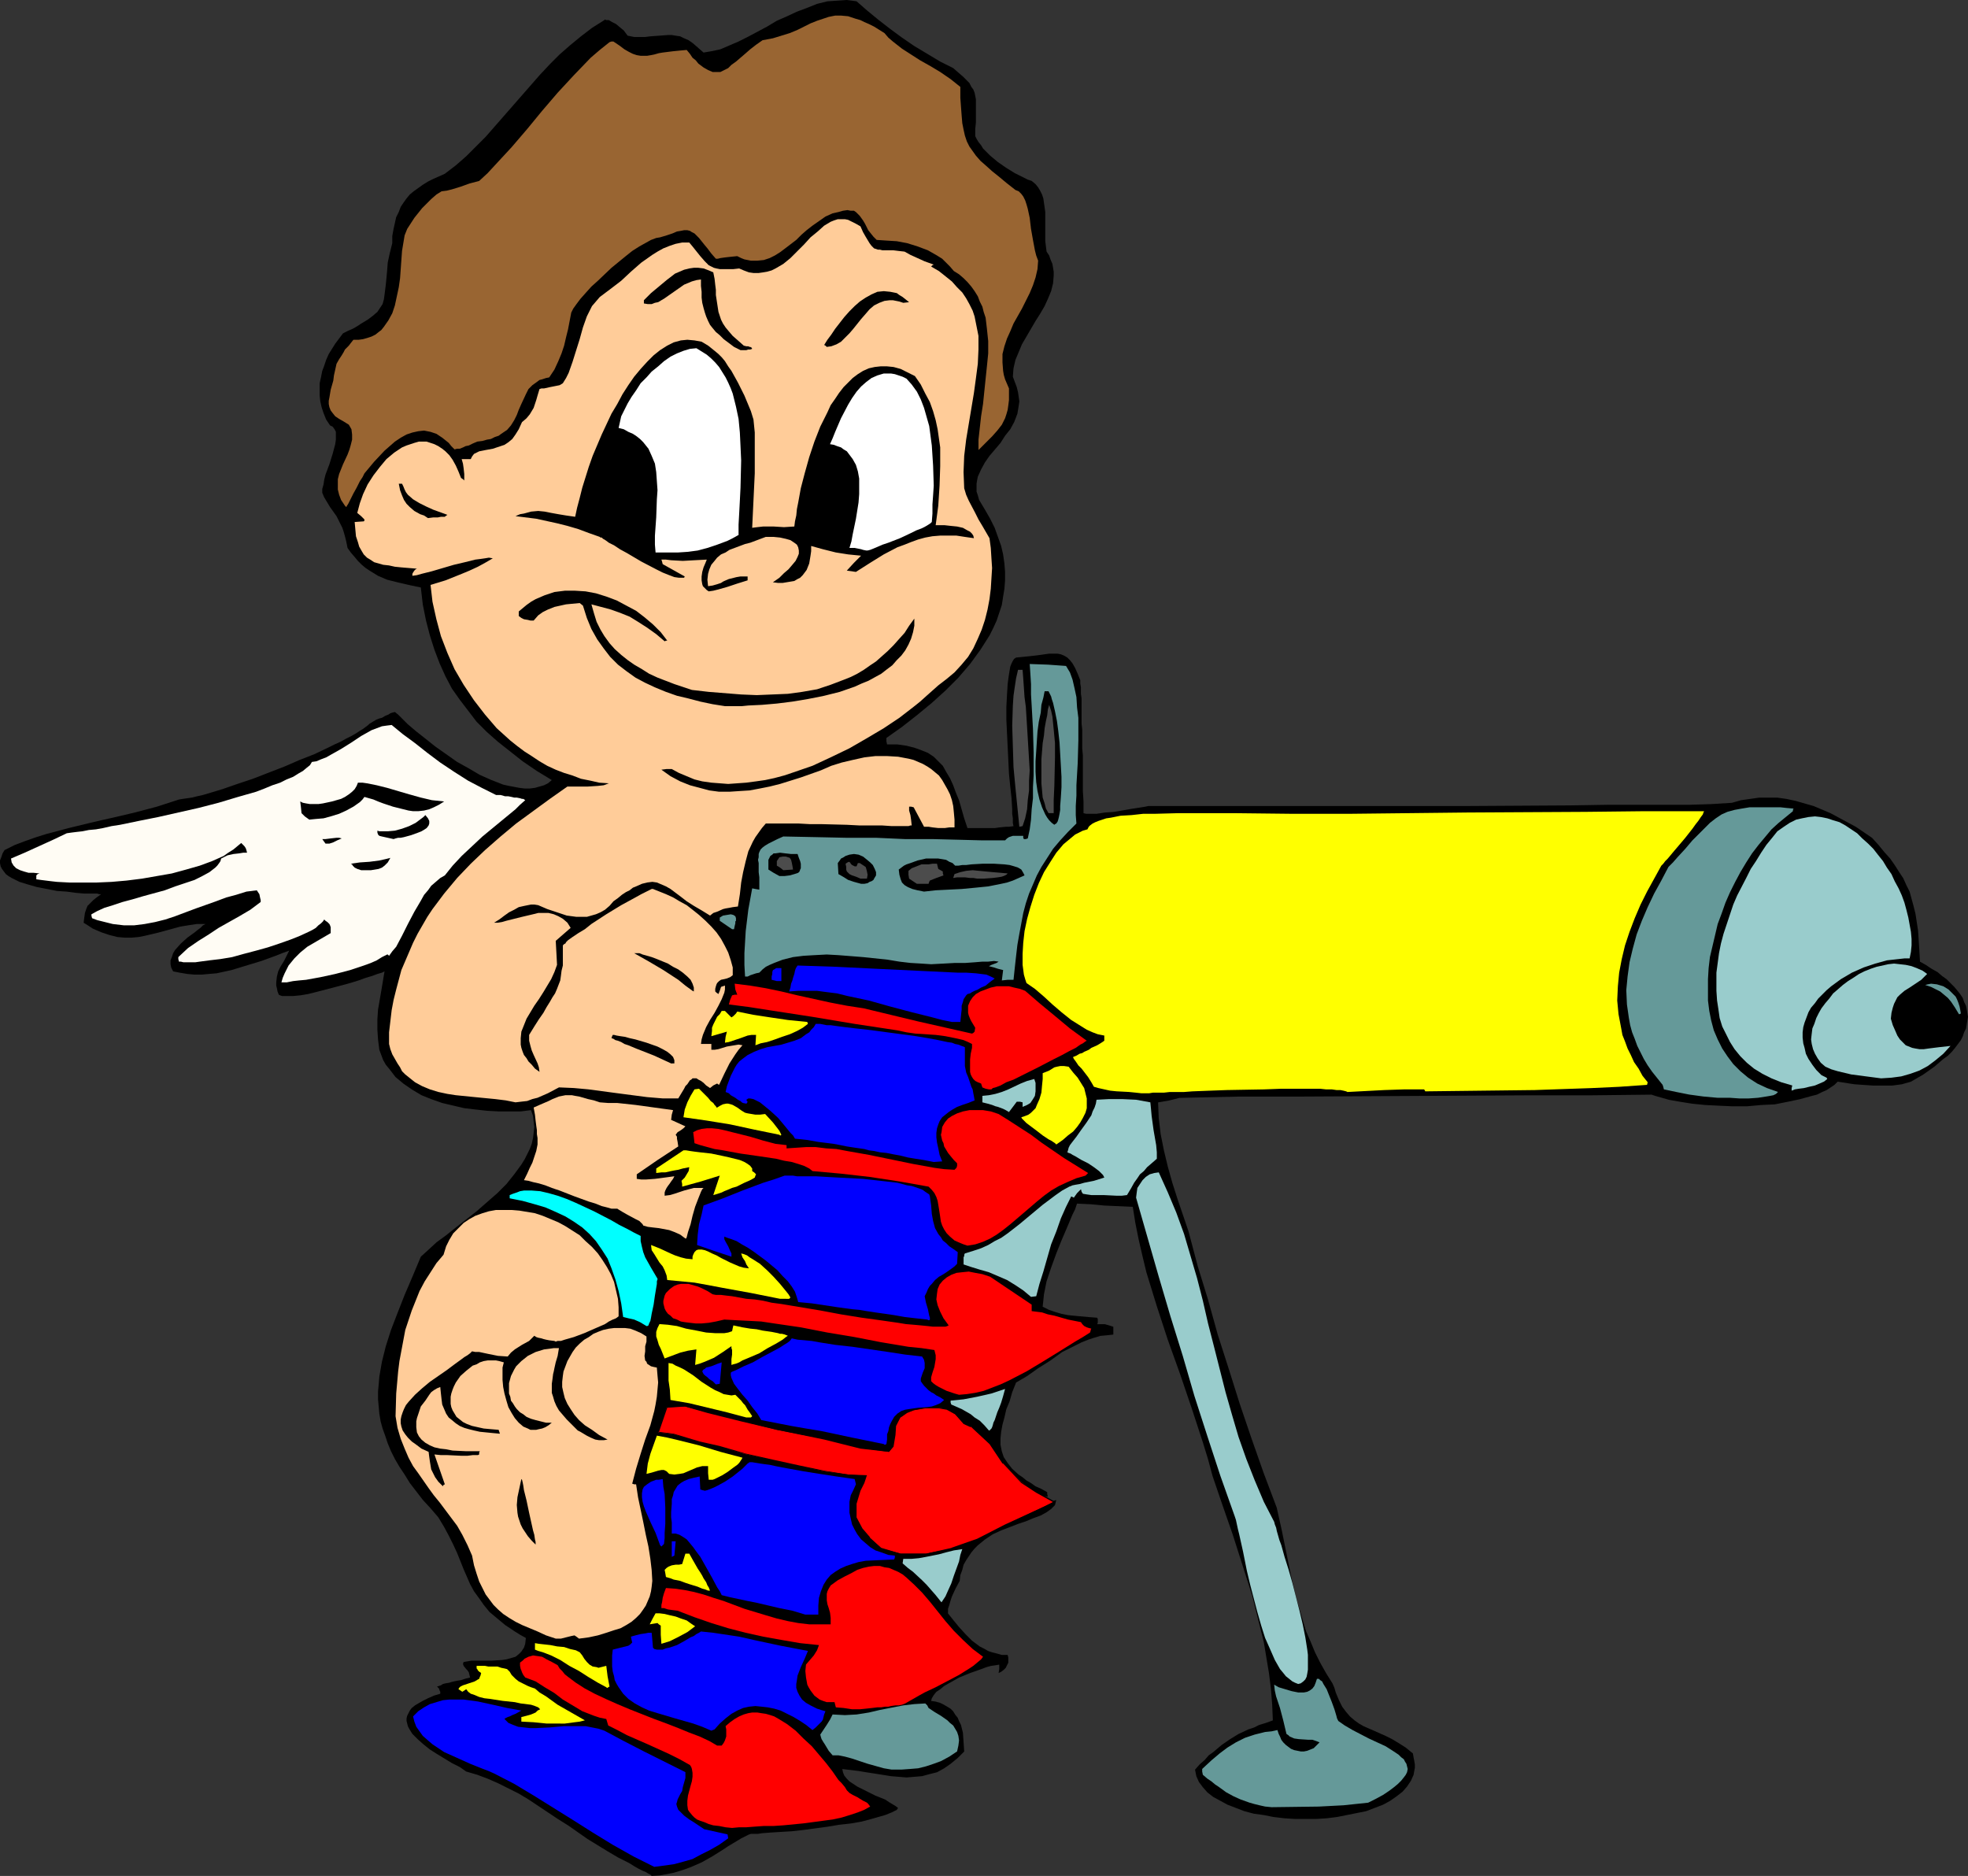 <?xml version="1.0" encoding="UTF-8" standalone="no"?>
<svg
   version="1.0"
   width="129.766mm"
   height="123.688mm"
   id="svg77"
   sodipodi:docname="Cupid with Machine Gun.wmf"
   xmlns:inkscape="http://www.inkscape.org/namespaces/inkscape"
   xmlns:sodipodi="http://sodipodi.sourceforge.net/DTD/sodipodi-0.dtd"
   xmlns="http://www.w3.org/2000/svg"
   xmlns:svg="http://www.w3.org/2000/svg">
  <rect width="100%" height="100%" fill="#333333" stroke="none"/>
  <sodipodi:namedview
     id="namedview77"
     pagecolor="#ffffff"
     bordercolor="#000000"
     borderopacity="0.25"
     inkscape:showpageshadow="2"
     inkscape:pageopacity="0.0"
     inkscape:pagecheckerboard="0"
     inkscape:deskcolor="#d1d1d1"
     inkscape:document-units="mm" />
  <defs
     id="defs1">
    <pattern
       id="WMFhbasepattern"
       patternUnits="userSpaceOnUse"
       width="6"
       height="6"
       x="0"
       y="0" />
  </defs>
  <path
     style="fill:#000000;fill-opacity:1;fill-rule:evenodd;stroke:none"
     d="m 162.408,467.482 -0.162,-0.162 -0.162,-0.162 -0.646,-0.323 -0.485,-0.323 -0.808,-0.323 -0.97,-0.485 -1.131,-0.646 -1.293,-0.808 -2.586,-1.293 -2.747,-1.616 -5.01,-3.07 -4.848,-3.393 -2.586,-1.616 -2.424,-1.616 -4.848,-3.232 -2.424,-1.454 -2.586,-1.293 -2.586,-1.293 -2.586,-1.131 -2.586,-0.97 -2.747,-0.808 -1.616,-1.131 -1.939,-0.97 -3.717,-2.262 -1.778,-1.131 -1.616,-1.293 -1.454,-1.293 -1.293,-1.293 -0.808,-1.293 -0.323,-0.646 -0.162,-0.646 -0.162,-0.646 v -0.646 l 0.162,-0.646 0.323,-0.646 0.323,-0.646 0.485,-0.646 0.808,-0.646 0.808,-0.485 1.131,-0.646 1.293,-0.646 1.454,-0.646 1.616,-0.485 v -0.485 l -0.162,-0.323 -0.162,-0.485 -0.485,-0.485 0.97,-0.323 0.485,-0.323 0.646,-0.162 0.97,-0.162 0.485,-0.162 0.646,-0.162 0.808,-0.162 0.97,-0.162 0.97,-0.323 1.293,-0.323 -0.162,-0.646 -0.162,-0.646 -0.323,-0.485 -0.323,-0.323 -0.646,-0.808 -0.162,-0.485 0.162,-0.485 0.97,-0.162 0.97,-0.162 h 2.424 2.586 l 2.586,-0.162 1.131,-0.162 1.131,-0.323 1.131,-0.323 0.808,-0.646 0.646,-0.646 0.646,-0.97 0.323,-0.97 0.162,-1.454 -1.454,-0.808 -1.293,-0.808 -2.424,-1.616 -1.939,-1.616 -1.939,-1.616 -1.454,-1.778 -1.131,-1.616 -1.293,-1.777 -0.97,-1.778 -1.616,-3.717 -1.616,-4.04 -0.97,-2.101 -1.131,-2.262 -1.131,-2.101 -1.454,-2.424 -1.939,-2.262 -1.939,-2.101 -1.616,-2.101 -1.616,-2.101 -1.293,-2.101 -1.293,-1.939 -1.131,-1.939 -0.97,-1.939 -0.808,-1.939 -0.646,-1.939 -0.646,-1.778 -0.485,-1.778 -0.323,-1.939 -0.162,-1.778 -0.162,-1.778 v -1.939 l 0.162,-1.778 0.162,-1.939 0.646,-3.717 0.97,-3.878 1.293,-4.04 1.616,-4.201 1.778,-4.525 1.939,-4.525 2.101,-5.009 1.778,-1.616 2.101,-1.939 2.424,-1.777 2.424,-1.939 5.171,-4.04 2.586,-2.262 2.586,-2.262 2.262,-2.262 1.939,-2.424 1.778,-2.424 0.808,-1.293 0.646,-1.293 0.646,-1.293 0.485,-1.293 0.323,-1.454 0.162,-1.293 0.162,-1.454 -0.162,-1.293 -0.162,-1.454 -0.485,-1.454 -2.586,0.323 h -2.747 -2.747 l -2.909,-0.162 -2.909,-0.323 -2.747,-0.323 -2.747,-0.646 -2.747,-0.646 -2.747,-0.97 -2.424,-0.97 -2.424,-1.454 -2.101,-1.454 -1.939,-1.616 -1.616,-2.101 -0.808,-0.97 -0.646,-1.131 -0.485,-1.293 -0.485,-1.293 -0.323,-2.585 -0.162,-2.424 v -2.585 l 0.162,-2.424 0.808,-4.686 0.808,-4.848 -0.323,0.162 -0.323,0.162 -1.131,0.323 -1.293,0.485 -1.616,0.485 -1.778,0.646 -2.101,0.646 -4.202,1.131 -4.363,1.131 -1.939,0.485 -1.939,0.323 -1.778,0.162 h -1.454 -1.293 l -0.485,-0.162 -0.323,-0.162 -0.323,-0.808 -0.162,-0.808 -0.162,-0.646 v -0.808 l 0.162,-1.454 0.323,-1.293 0.646,-1.293 0.808,-1.293 1.293,-2.585 -1.778,0.646 -1.616,0.646 -3.555,1.293 -3.717,1.131 -3.717,1.131 -3.717,0.808 -1.939,0.162 -1.778,0.162 h -1.778 l -1.778,-0.162 -1.939,-0.323 -1.616,-0.323 -0.485,-0.97 -0.162,-0.808 v -0.97 l 0.323,-0.808 0.323,-0.97 0.485,-0.808 1.454,-1.616 1.616,-1.454 1.778,-1.293 0.808,-0.646 0.646,-0.485 0.646,-0.646 0.646,-0.323 h -2.262 l -2.101,0.323 -1.939,0.323 -1.778,0.485 -3.555,0.97 -3.394,0.808 -1.616,0.323 -1.778,0.162 h -1.778 l -1.778,-0.162 -1.939,-0.485 -1.939,-0.646 -2.262,-0.97 -0.97,-0.646 -1.293,-0.808 0.162,-1.293 0.162,-1.131 0.323,-0.97 0.323,-0.808 0.646,-0.646 0.808,-0.808 0.808,-0.646 1.131,-0.808 h -0.485 l -0.485,-0.162 h -1.454 -1.778 l -1.939,-0.162 -2.424,-0.323 -2.424,-0.162 L 9.211,221.056 6.949,220.41 4.848,219.763 3.878,219.279 2.909,218.794 2.101,218.309 1.454,217.824 0.97,217.178 0.485,216.532 0.162,215.885 0,215.077 v -0.646 l 0.323,-0.808 0.323,-0.97 0.485,-0.808 2.586,-1.293 2.586,-0.97 2.747,-0.97 2.586,-0.808 5.494,-1.454 5.333,-1.293 2.747,-0.646 2.909,-0.646 5.494,-1.293 5.494,-1.454 5.494,-1.778 0.97,-0.162 1.131,-0.162 1.131,-0.162 1.293,-0.323 1.454,-0.323 1.616,-0.485 1.616,-0.485 1.616,-0.485 3.717,-1.293 3.878,-1.293 7.918,-3.07 3.717,-1.616 3.717,-1.454 3.394,-1.616 1.616,-0.808 1.454,-0.646 1.454,-0.808 1.293,-0.646 1.131,-0.646 0.97,-0.646 0.808,-0.485 0.646,-0.485 0.646,-0.485 0.323,-0.323 0.808,-0.485 0.808,-0.485 0.808,-0.323 0.646,-0.162 0.808,-0.485 0.808,-0.323 0.485,-0.323 0.485,-0.162 0.646,-0.162 0.808,0.646 0.808,0.808 0.808,0.808 0.808,0.808 2.101,1.778 2.262,1.778 2.424,1.939 2.747,1.939 2.747,1.939 2.909,1.616 2.747,1.616 2.909,1.293 2.909,1.131 1.454,0.323 2.586,0.485 1.293,0.162 h 1.293 l 1.293,-0.162 1.131,-0.323 1.131,-0.323 0.97,-0.485 0.97,-0.808 -3.717,-2.262 -3.555,-2.424 -3.07,-2.424 -3.07,-2.424 -2.747,-2.424 -2.586,-2.585 -2.101,-2.747 -2.101,-2.747 -1.939,-2.747 -1.616,-3.07 -1.454,-3.232 -1.293,-3.393 -1.131,-3.555 -0.97,-3.717 -0.808,-4.04 -0.485,-4.201 -3.07,-0.646 -2.747,-0.646 -2.586,-0.646 -2.262,-0.97 -2.101,-1.293 -0.97,-0.646 -0.97,-0.808 -0.97,-0.97 -0.808,-0.97 -0.97,-1.131 -0.808,-1.131 -0.323,-1.616 -0.323,-1.293 -0.323,-1.131 -0.323,-0.97 -0.485,-0.97 -0.323,-0.646 -0.646,-1.293 -0.808,-1.131 -0.808,-1.131 -0.485,-0.808 -0.485,-0.808 -0.485,-0.808 -0.485,-1.131 v -0.97 l 0.323,-1.131 0.162,-1.131 0.323,-1.293 0.97,-2.585 0.808,-2.585 0.646,-2.424 0.162,-1.131 v -0.97 -0.97 l -0.323,-0.646 -0.485,-0.646 -0.646,-0.323 -0.97,-1.454 -0.646,-1.616 -0.485,-1.454 -0.323,-1.454 -0.162,-1.454 v -1.616 -1.454 l 0.323,-1.454 0.323,-1.616 0.485,-1.293 0.485,-1.454 0.646,-1.454 0.808,-1.293 0.808,-1.293 1.939,-2.585 1.293,-0.646 1.131,-0.485 1.131,-0.646 0.97,-0.646 1.616,-0.97 1.293,-0.97 1.131,-0.97 0.646,-0.97 0.646,-0.97 0.323,-1.131 0.162,-1.131 0.162,-1.293 0.162,-1.293 0.162,-1.616 0.162,-1.777 0.162,-2.101 0.485,-2.262 0.323,-1.293 0.323,-1.293 v -1.777 l 0.323,-1.777 0.323,-1.454 0.323,-1.454 0.646,-1.293 0.485,-1.293 0.646,-0.97 0.808,-1.131 0.808,-0.97 0.97,-0.808 1.131,-0.808 1.131,-0.808 1.293,-0.808 1.293,-0.646 1.454,-0.646 1.454,-0.646 2.747,-2.101 2.586,-2.262 2.424,-2.424 2.424,-2.424 4.525,-5.171 4.525,-5.171 4.525,-5.171 2.424,-2.585 2.424,-2.424 2.586,-2.262 2.747,-2.262 2.747,-2.101 3.07,-1.939 0.162,-0.162 0.323,0.162 h 0.646 l 0.808,0.485 0.97,0.485 0.97,0.808 0.97,0.808 0.97,1.293 1.616,0.323 h 1.293 1.454 l 1.293,-0.162 2.262,-0.162 2.101,-0.162 h 0.97 l 0.97,0.162 1.131,0.162 0.97,0.485 1.131,0.485 1.131,0.808 1.293,1.131 1.293,1.131 1.939,-0.323 2.262,-0.485 2.262,-0.97 2.262,-0.97 2.262,-1.131 2.424,-1.293 2.424,-1.293 2.424,-1.454 2.586,-1.131 2.424,-1.131 2.586,-0.97 2.424,-0.97 2.586,-0.646 2.424,-0.162 L 211.049,0 l 1.293,0.162 1.131,0.162 2.586,2.262 2.747,2.262 2.909,2.262 3.07,2.262 3.07,2.101 3.232,1.939 3.232,1.939 3.232,1.616 1.293,1.131 1.131,0.97 0.808,0.808 0.808,0.808 0.485,0.97 0.485,0.646 0.323,0.808 0.162,0.808 0.162,0.808 v 0.97 2.101 1.293 1.454 l -0.162,1.616 v 1.777 l 0.323,0.646 0.485,0.808 0.646,0.808 0.485,0.808 1.778,1.777 1.939,1.616 2.101,1.454 2.101,1.293 2.262,1.131 0.97,0.485 0.97,0.323 0.97,0.808 0.646,0.808 0.485,0.808 0.485,0.97 0.323,0.97 0.162,1.131 0.323,2.262 v 4.686 2.585 l 0.323,2.585 0.646,0.97 0.323,0.97 0.485,1.131 0.162,0.97 0.162,0.97 v 0.97 l -0.162,1.939 -0.485,1.939 -0.808,1.939 -0.808,1.777 -1.131,1.939 -1.131,1.777 -1.131,1.939 -2.262,3.878 -0.808,1.939 -0.808,1.939 -0.485,2.101 -0.162,2.101 0.485,1.293 0.485,1.293 0.323,1.293 0.162,1.131 0.162,1.131 -0.162,1.131 -0.162,0.97 -0.162,0.97 -0.808,2.101 -0.97,1.778 -1.293,1.616 -1.131,1.778 -2.747,3.232 -1.131,1.616 -0.97,1.778 -0.808,1.778 -0.162,0.808 -0.162,0.97 v 0.97 0.97 l 0.323,0.97 0.323,1.131 1.454,2.424 1.293,2.262 1.131,2.262 0.808,2.262 0.808,2.262 0.485,2.101 0.323,2.262 0.162,2.101 v 2.101 l -0.162,2.101 -0.323,1.939 -0.323,2.101 -0.646,1.939 -0.646,1.939 -0.808,1.777 -0.97,1.939 -1.131,1.778 -1.131,1.778 -1.293,1.778 -1.293,1.778 -2.909,3.393 -3.232,3.232 -3.394,3.07 -3.717,3.07 -3.717,2.909 -3.878,2.747 v 0.808 l 0.162,0.808 h 2.586 l 2.262,0.323 1.939,0.485 1.778,0.646 1.616,0.646 1.454,0.97 1.131,1.131 1.131,1.131 0.808,1.454 0.97,1.616 0.808,1.778 0.646,1.778 0.808,1.939 0.646,2.262 0.646,2.262 0.808,2.424 h 5.656 1.131 l 1.131,-0.162 1.616,-0.162 h 0.808 l 1.131,-0.162 -0.162,-0.808 v -1.131 l -0.162,-1.131 v -1.131 l -0.162,-2.747 -0.323,-2.909 -0.323,-3.232 -0.162,-3.393 -0.323,-6.625 -0.162,-3.393 v -3.232 l 0.162,-3.07 0.162,-2.585 0.162,-1.293 0.162,-1.131 0.162,-0.97 0.162,-0.97 0.323,-0.808 0.323,-0.646 0.323,-0.485 0.485,-0.323 1.616,-0.162 1.616,-0.162 1.454,-0.162 1.293,-0.162 1.131,-0.162 1.131,-0.162 h 1.131 0.97 l 0.808,0.162 0.808,0.323 0.808,0.485 0.646,0.646 0.646,0.808 0.646,1.131 0.646,1.454 0.646,1.616 v 0.808 l 0.162,0.97 v 0.646 0.97 l 0.162,1.131 v 1.293 1.778 0.97 2.262 l 0.162,1.454 v 1.454 1.454 1.778 l 0.162,1.778 v 2.101 2.101 2.262 2.424 l 0.162,2.585 v 2.909 l 0.646,0.162 h 0.646 0.97 0.97 l 2.101,-0.323 2.262,-0.162 4.686,-0.808 2.101,-0.323 0.97,-0.162 0.808,-0.162 h 52.358 26.341 l 26.502,-0.162 9.858,-0.162 h 10.019 10.019 l 5.171,-0.162 5.171,-0.323 2.262,-0.646 2.262,-0.323 2.262,-0.323 h 2.262 2.262 l 2.262,0.323 2.262,0.485 2.262,0.646 2.262,0.646 4.202,1.778 2.101,1.131 4.202,2.262 4.04,2.747 1.616,1.778 1.454,1.778 1.454,1.616 1.131,1.616 1.131,1.778 0.97,1.454 0.808,1.777 0.808,1.616 0.485,1.778 0.485,1.778 0.485,1.939 0.323,2.101 0.323,2.101 0.162,2.424 0.162,2.585 0.162,2.747 1.454,0.808 1.454,0.97 1.454,0.808 1.131,0.97 1.131,0.808 0.97,0.97 0.97,0.97 0.808,0.97 0.646,0.808 0.646,0.97 0.323,0.97 0.485,0.97 0.162,0.808 0.162,0.97 0.162,0.97 -0.162,0.97 -0.162,0.97 -0.162,0.97 -0.485,0.97 -0.323,0.97 -0.485,0.97 -1.454,1.939 -0.808,0.97 -0.97,0.97 -1.131,0.808 -2.262,1.939 -2.747,1.939 -3.07,1.777 -2.262,0.646 -2.424,0.323 h -2.262 -2.424 l -2.424,-0.162 -2.262,-0.162 -2.101,-0.323 -2.101,-0.323 -0.808,0.808 -0.97,0.646 -0.97,0.646 -1.131,0.485 -1.293,0.646 -1.293,0.323 -2.909,0.808 -3.07,0.646 -3.232,0.646 -3.394,0.162 -3.555,0.323 h -3.555 l -3.555,-0.162 -3.232,-0.162 -3.232,-0.323 -3.07,-0.485 -2.747,-0.485 -1.131,-0.323 -1.131,-0.323 -1.131,-0.323 -0.97,-0.323 -14.706,0.162 h -14.867 l -29.411,0.162 -29.411,0.162 h -14.544 l -14.706,0.323 -2.586,0.646 -2.747,0.485 0.162,3.878 0.485,4.04 0.808,4.04 0.97,4.04 1.131,4.04 1.293,4.04 2.747,8.08 2.262,8.564 2.586,8.403 2.424,8.726 2.747,8.564 2.747,8.726 2.909,8.564 3.07,8.726 3.232,8.564 1.293,5.817 2.262,11.15 1.293,5.494 1.616,5.494 0.808,2.747 1.131,2.585 1.131,2.747 1.293,2.585 1.454,2.585 1.616,2.585 0.485,1.131 0.323,1.131 0.808,1.939 0.808,1.616 0.97,1.293 0.97,1.131 1.131,0.97 1.131,0.808 1.131,0.646 2.586,1.131 1.454,0.646 1.454,0.646 1.616,0.808 1.616,0.97 1.778,1.131 1.778,1.454 0.162,0.97 0.162,0.808 0.162,0.97 v 0.808 l -0.323,1.778 -0.646,1.454 -0.97,1.454 -1.131,1.293 -1.454,1.131 -1.616,1.131 -1.778,0.97 -2.101,0.808 -2.101,0.808 -2.424,0.485 -2.424,0.485 -2.424,0.485 -2.586,0.323 -2.586,0.162 h -2.747 -2.586 l -2.586,-0.162 -2.747,-0.323 -2.424,-0.485 -2.424,-0.323 -2.424,-0.646 -2.101,-0.808 -2.101,-0.808 -1.778,-0.97 -1.778,-0.97 -1.454,-1.131 -1.131,-1.293 -0.97,-1.293 -0.646,-1.454 -0.323,-1.616 1.131,-1.293 1.293,-1.131 0.97,-1.131 1.131,-0.808 2.101,-1.778 2.101,-1.454 2.101,-1.293 2.424,-1.131 1.454,-0.485 1.293,-0.646 1.616,-0.485 1.778,-0.646 -0.162,-3.878 -0.323,-4.04 -0.485,-3.878 -0.646,-3.878 -0.646,-3.878 -0.97,-3.878 -0.97,-3.878 -0.97,-3.878 -2.424,-7.595 -2.424,-7.595 -2.586,-7.433 -2.424,-7.11 -1.131,-4.201 -1.293,-4.201 -2.747,-8.403 -2.909,-8.564 -3.07,-8.564 -2.747,-8.403 -1.293,-4.201 -1.293,-4.201 -0.97,-4.04 -0.97,-4.201 -0.808,-4.04 -0.646,-4.04 -3.555,-0.162 -3.555,-0.162 -3.394,-0.323 -3.394,-0.162 -0.485,1.454 -0.646,1.293 -1.293,3.07 -1.454,3.393 -1.293,3.232 -1.293,3.555 -1.131,3.393 -0.323,1.616 -0.323,1.616 -0.162,1.616 -0.162,1.454 1.616,0.808 1.454,0.485 1.616,0.485 1.616,0.323 1.616,0.162 1.778,0.162 1.778,0.162 2.101,0.162 0.162,0.323 v 0.162 0.485 0.323 l -0.162,0.323 h 1.939 l 1.131,0.323 0.97,0.323 v 1.939 l -1.454,0.162 -1.778,0.162 -1.616,0.485 -1.454,0.485 -1.616,0.646 -1.616,0.808 -3.232,1.616 -2.909,2.101 -3.07,1.939 -2.747,1.939 -2.747,1.616 -0.97,2.424 -0.646,2.262 -0.808,1.939 -0.485,2.101 -0.485,1.778 -0.323,1.778 -0.162,1.616 v 1.616 l 0.323,1.616 0.485,1.454 0.97,1.454 1.131,1.454 1.616,1.454 0.97,0.646 0.97,0.808 1.131,0.646 1.131,0.808 1.454,0.646 1.454,0.808 v 0.485 l 0.162,0.646 -0.97,-0.162 -0.97,-0.162 -0.808,-0.162 -0.97,-0.323 -1.454,-0.97 -1.616,-1.131 -1.454,-1.293 -1.454,-1.616 -2.747,-3.393 -2.747,-3.555 -1.454,-1.778 -1.616,-1.454 -1.616,-1.616 -1.939,-1.131 -1.939,-0.97 -0.97,-0.323 -1.131,-0.323 -0.162,-0.485 -0.162,-0.646 h -3.555 l -1.454,0.162 -1.131,0.162 -1.131,0.162 -0.97,0.162 -0.808,0.323 -0.646,0.485 -0.485,0.485 -0.485,0.646 -0.323,0.808 -0.162,0.97 -0.162,1.131 -0.162,1.454 v 1.454 1.778 l -0.97,0.97 -5.979,-1.293 -5.979,-1.293 -5.818,-1.131 -5.818,-1.131 -5.818,-1.131 -5.818,-1.131 -5.494,-1.293 -5.656,-1.454 -0.323,-0.323 -0.485,-0.323 -0.97,-0.646 -1.454,-0.162 -1.454,-0.162 h -1.454 -1.293 l -1.293,0.162 h -0.808 l -0.323,0.808 -0.323,0.646 -0.323,1.131 -0.323,1.131 -0.162,0.646 -0.323,0.97 3.07,0.646 3.232,0.646 6.302,1.616 6.464,1.778 6.302,1.777 6.626,1.616 6.464,1.293 3.232,0.485 3.394,0.485 3.232,0.162 h 3.232 l 0.162,0.162 0.162,0.323 -0.808,1.454 -0.646,1.131 -0.646,0.97 -0.485,1.131 -0.162,0.97 -0.162,1.293 0.162,1.454 0.162,1.778 1.131,1.778 0.97,1.616 1.131,1.293 1.293,1.131 1.293,0.97 1.293,0.808 1.454,0.646 1.454,0.485 1.454,0.162 1.616,0.162 h 1.454 1.616 l 1.778,-0.323 1.616,-0.323 3.394,-0.97 3.394,-1.131 3.555,-1.454 6.787,-3.393 1.778,-0.808 1.616,-0.808 3.232,-1.454 3.07,-1.293 1.454,-0.646 1.293,-0.485 -0.162,0.646 -0.162,0.646 -0.485,0.485 -0.485,0.485 -1.131,0.808 -1.454,0.808 -1.778,0.646 -1.939,0.808 -1.939,0.646 -2.101,0.808 -2.101,0.808 -2.101,0.97 -1.939,1.293 -1.778,1.454 -0.808,0.808 -0.808,0.97 -0.646,0.97 -0.646,0.97 -0.646,1.131 -0.323,1.293 -0.485,1.293 -0.162,1.454 -0.97,1.778 -0.97,2.101 -0.323,0.97 -0.323,1.131 -0.323,0.97 v 1.131 l 1.293,1.616 1.454,1.778 1.616,1.777 1.616,1.616 1.939,1.454 0.97,0.485 1.131,0.646 0.97,0.323 1.293,0.323 1.131,0.323 h 1.454 l 0.162,0.646 v 0.646 0.646 l -0.323,0.646 -0.323,0.646 -0.485,0.485 -0.646,0.485 -0.646,0.323 0.162,-0.97 v -1.131 l -0.97,0.162 -1.131,0.162 -1.131,0.323 -1.293,0.485 -2.747,0.97 -2.747,1.131 -2.586,1.454 -1.131,0.646 -0.97,0.808 -0.97,0.646 -0.646,0.808 -0.485,0.808 -0.162,0.646 1.131,0.162 1.131,0.323 0.97,0.485 0.808,0.485 0.808,0.485 0.646,0.646 0.485,0.808 0.646,0.808 0.323,0.808 0.485,0.97 0.485,1.939 0.162,2.262 0.162,2.424 -1.616,1.616 -1.778,1.454 -1.616,1.131 -1.778,0.97 -1.939,0.485 -1.778,0.485 -1.939,0.162 -1.939,0.162 -3.878,-0.323 -4.04,-0.646 -2.101,-0.323 -1.939,-0.323 -4.04,-0.485 0.162,0.808 0.323,0.808 0.646,0.808 0.646,0.646 0.97,0.646 0.97,0.646 2.262,1.131 2.262,1.131 2.424,0.97 0.97,0.646 0.808,0.485 0.808,0.485 0.646,0.485 -0.323,0.485 -0.646,0.323 -0.646,0.323 -0.808,0.323 -0.808,0.323 -1.131,0.323 -2.262,0.646 -2.424,0.646 -2.747,0.485 -2.909,0.323 -2.909,0.485 -5.979,0.808 -2.909,0.323 -2.747,0.162 -2.586,0.162 -2.101,0.162 -0.97,0.162 h -0.808 -0.97 l -0.485,0.162 -1.939,0.97 -1.616,0.97 -1.616,0.97 -1.454,0.97 -2.586,1.616 -2.586,1.454 -2.586,1.131 -1.293,0.485 -1.454,0.485 -1.616,0.485 -1.616,0.323 -1.778,0.323 z"
     id="path1" />
  <path
     style="fill:#0000ff;fill-opacity:1;fill-rule:evenodd;stroke:none"
     d="m 163.054,465.22 -5.171,-2.585 -5.171,-2.909 -5.01,-3.07 -4.848,-3.07 -9.858,-6.14 -4.848,-2.909 -5.01,-2.585 -1.454,-0.646 -1.293,-0.485 -3.232,-1.293 -3.232,-1.454 -3.232,-1.454 -1.454,-0.97 -1.454,-0.97 -1.131,-0.97 -1.293,-1.131 -0.808,-1.131 -0.808,-1.131 -0.485,-1.293 -0.323,-1.293 1.293,-1.293 1.454,-0.97 1.454,-0.808 1.616,-0.485 1.616,-0.485 1.616,-0.162 h 1.778 1.778 l 3.555,0.485 3.717,0.808 3.555,0.808 3.555,0.646 -1.454,0.808 -0.808,0.323 -0.646,0.323 -0.485,0.162 -0.323,0.162 -0.323,0.162 -0.162,0.162 0.97,0.97 1.131,0.485 1.293,0.485 1.454,0.162 1.454,0.162 h 1.616 l 3.394,-0.162 3.555,-0.323 h 3.555 1.778 l 1.616,0.323 1.616,0.323 1.454,0.485 4.848,2.585 5.01,2.585 5.171,2.585 5.171,2.585 v 1.454 l -0.323,1.131 -0.323,1.131 -0.162,0.97 -0.485,0.808 -0.323,0.646 -0.323,0.646 -0.162,0.646 -0.162,0.485 0.162,0.646 0.323,0.808 0.646,0.646 0.808,0.808 0.646,0.485 0.646,0.485 0.808,0.485 0.97,0.646 0.97,0.646 0.97,0.646 2.909,0.646 2.909,0.646 0.162,0.97 -2.262,1.616 -2.262,1.293 -2.262,1.131 -2.101,1.131 -2.262,0.646 -2.424,0.646 -2.262,0.323 z"
     id="path2" />
  <path
     style="fill:#ff0000;fill-opacity:1;fill-rule:evenodd;stroke:none"
     d="m 182.446,455.524 -1.616,-0.162 -1.616,-0.323 -1.454,-0.162 -1.131,-0.323 -1.131,-0.485 -0.97,-0.323 -0.808,-0.323 -0.646,-0.485 -0.485,-0.485 -0.808,-0.97 -0.323,-0.485 -0.162,-1.131 v -1.131 l 0.162,-1.293 0.646,-2.424 0.323,-1.131 0.162,-1.131 v -0.97 l -0.162,-0.97 -0.162,-0.485 -0.323,-0.485 -2.586,-1.454 -2.586,-1.293 -5.333,-2.424 -5.171,-2.262 -2.424,-1.293 -2.262,-1.131 -0.485,-1.616 -1.616,-0.323 -1.454,-0.485 -2.909,-1.131 -2.424,-1.454 -2.424,-1.454 -2.101,-1.616 -2.424,-1.454 -2.262,-1.454 -1.293,-0.485 -1.293,-0.485 -0.485,-0.646 -0.323,-0.646 -0.162,-0.485 -0.162,-0.323 -0.162,-0.808 v -0.808 l 0.646,-0.485 0.485,-0.485 0.97,-0.485 1.131,-0.323 1.131,0.162 1.131,0.162 1.131,0.646 1.293,0.646 1.454,0.808 0.485,0.808 0.646,0.646 0.646,0.808 0.808,0.646 1.939,1.454 2.262,1.454 2.424,1.293 2.747,1.293 2.909,1.293 3.07,1.293 6.141,2.424 3.07,1.131 2.909,1.131 2.747,1.131 2.586,0.97 2.424,1.131 1.939,1.131 h 1.131 l 0.485,-0.646 0.323,-0.646 0.162,-0.485 0.162,-0.485 v -1.778 l -0.162,-0.808 1.131,-0.97 1.131,-0.808 1.131,-0.646 1.131,-0.485 1.131,-0.323 0.97,-0.162 h 1.293 l 0.97,0.162 1.131,0.162 1.131,0.323 0.97,0.323 1.131,0.646 2.101,1.293 2.101,1.616 1.939,1.939 2.101,1.939 1.778,2.101 1.778,2.101 1.616,2.101 1.454,2.101 0.808,0.808 0.808,0.97 0.485,0.808 0.646,0.646 0.808,0.485 1.293,0.646 0.485,0.323 0.808,0.485 0.646,0.323 0.323,0.162 0.323,0.323 0.485,0.646 -1.454,0.808 -1.616,0.646 -1.939,0.646 -2.101,0.646 -2.262,0.485 -2.424,0.323 -4.848,0.646 -5.01,0.485 -2.424,0.162 h -2.424 l -2.262,0.162 -2.101,0.162 h -1.778 z"
     id="path3" />
  <path
     style="fill:#659999;fill-opacity:1;fill-rule:evenodd;stroke:none"
     d="m 316.897,450.353 -1.616,-0.162 -1.454,-0.323 -1.293,-0.323 -1.131,-0.323 -2.262,-0.808 -1.778,-0.808 -1.778,-0.97 -1.778,-1.293 -0.97,-0.646 -0.97,-0.808 -0.97,-0.646 -1.131,-0.97 -0.162,-0.808 v -0.646 l 2.262,-2.101 2.101,-1.777 1.939,-1.454 2.101,-1.293 2.262,-1.131 2.424,-0.808 1.293,-0.323 1.293,-0.323 1.616,-0.162 1.454,-0.323 0.323,0.97 0.323,0.646 0.323,0.808 0.485,0.646 0.646,0.646 0.646,0.485 0.646,0.485 0.808,0.323 0.808,0.162 0.808,0.162 h 0.808 l 0.808,-0.162 0.808,-0.323 0.808,-0.323 0.646,-0.646 0.808,-0.808 -0.808,-0.323 -0.97,-0.323 h -0.97 l -2.424,-0.162 -1.131,-0.162 -1.131,-0.485 -0.323,-0.323 -0.485,-0.323 -0.808,-3.393 -0.808,-3.07 -0.97,-2.909 -0.323,-1.454 -0.162,-1.454 1.131,0.646 1.616,0.485 1.616,0.485 1.616,0.323 h 0.808 0.646 l 0.808,-0.162 0.646,-0.323 0.646,-0.485 0.485,-0.646 0.323,-0.808 0.323,-0.97 h 0.485 l 0.323,0.323 0.485,0.323 0.323,0.646 0.808,1.293 0.646,1.616 0.646,1.616 0.646,1.778 0.485,1.616 0.162,0.646 0.323,0.646 1.616,1.131 1.939,1.131 4.04,2.101 2.101,0.97 2.101,0.97 1.778,1.131 1.454,0.97 0.646,0.646 0.646,0.485 0.323,0.646 0.323,0.485 0.162,0.646 0.162,0.646 -0.162,0.808 -0.323,0.646 -0.485,0.646 -0.646,0.808 -0.808,0.808 -0.97,0.808 -1.293,0.97 -1.454,0.97 -1.778,0.97 -1.939,0.97 -6.141,0.646 -6.141,0.323 z"
     id="path4" />
  <path
     style="fill:#659999;fill-opacity:1;fill-rule:evenodd;stroke:none"
     d="m 222.2,440.981 -1.939,-0.323 -4.04,-1.131 -1.939,-0.646 -1.939,-0.646 -1.778,-0.485 -1.616,-0.323 h -1.454 l -0.97,-1.131 -0.485,-0.808 -0.485,-0.808 -0.323,-0.485 -0.485,-0.808 -0.162,-0.485 -0.162,-0.646 1.616,-2.424 0.808,-1.293 0.646,-1.293 3.07,0.162 2.909,-0.162 3.07,-0.485 2.747,-0.646 5.818,-1.131 2.747,-0.323 2.747,-0.162 0.485,0.485 0.323,0.646 1.454,0.97 1.616,0.97 1.616,1.131 0.646,0.646 0.808,0.646 0.485,0.808 0.485,0.808 0.323,0.97 0.162,1.131 -0.162,1.293 -0.323,1.454 -1.939,1.293 -2.101,1.131 -1.778,0.646 -1.939,0.646 -1.939,0.485 -1.939,0.162 -2.262,0.162 z"
     id="path5" />
  <path
     style="fill:#0000ff;fill-opacity:1;fill-rule:evenodd;stroke:none"
     d="m 177.275,431.286 -2.262,-0.97 -2.262,-0.808 -4.525,-1.293 -4.363,-1.293 -2.101,-0.646 -1.778,-0.808 -1.778,-0.97 -1.616,-1.131 -1.293,-1.293 -1.131,-1.616 -0.485,-0.808 -0.485,-0.97 -0.162,-0.97 -0.323,-1.131 -0.162,-1.293 v -1.293 -1.454 l 0.162,-1.454 1.293,-0.323 1.293,-0.323 1.293,-0.323 0.485,-0.323 0.485,-0.485 -0.162,-0.646 -0.162,-0.808 1.131,-0.323 1.293,-0.323 1.131,-0.162 0.808,-0.162 h 0.808 l 0.162,1.778 0.162,1.939 0.323,0.323 0.646,0.162 h 0.646 0.808 l 0.808,-0.323 0.808,-0.162 1.939,-0.646 1.778,-0.97 1.616,-0.97 0.808,-0.323 0.646,-0.485 0.646,-0.323 0.485,-0.323 3.07,0.323 3.232,0.485 3.232,0.485 3.555,0.808 6.787,1.454 3.394,0.646 3.394,0.646 -0.808,1.939 -0.97,2.101 -0.808,2.101 -0.162,1.131 -0.162,0.97 v 0.97 l 0.323,0.97 0.485,0.97 0.646,0.97 0.97,0.808 1.131,0.646 1.616,0.808 0.97,0.323 1.131,0.323 -0.323,0.808 -0.162,0.646 -0.162,0.646 -0.323,0.485 -0.97,0.97 -0.485,0.485 -0.808,0.646 -1.616,-1.293 -1.454,-0.97 -1.616,-0.97 -1.616,-0.808 -1.616,-0.808 -1.616,-0.485 -1.616,-0.323 -1.454,-0.162 -1.616,-0.162 -1.616,0.162 -1.454,0.323 -1.454,0.646 -1.454,0.808 -1.454,1.131 -1.454,1.293 -1.293,1.454 z"
     id="path6" />
  <path
     style="fill:#ffff00;fill-opacity:1;fill-rule:evenodd;stroke:none"
     d="m 136.229,429.508 -3.232,-0.323 -3.07,-0.162 v -1.131 l 1.293,-0.323 1.131,-0.323 1.131,-0.485 0.485,-0.485 0.646,-0.323 -0.485,-0.485 -0.808,-0.323 -0.97,-0.323 -1.293,-0.162 -1.293,-0.162 -1.454,-0.323 -3.07,-0.323 -3.07,-0.485 -1.454,-0.162 -1.293,-0.323 -1.131,-0.485 -0.97,-0.323 -0.646,-0.485 -0.485,-0.646 -0.485,0.323 -0.485,0.323 -0.97,-0.646 0.162,-0.323 0.323,-0.323 0.646,-0.323 0.97,-0.323 0.97,-0.323 0.97,-0.323 0.808,-0.485 0.323,-0.162 0.162,-0.485 0.162,-0.323 0.162,-0.646 -0.485,-0.323 -0.323,-0.323 -0.162,-0.323 -0.162,-0.162 v -0.323 -0.323 h 2.101 l 0.808,0.162 h 0.97 1.293 l 0.97,0.323 0.808,0.162 0.646,0.162 0.323,0.323 0.323,0.323 0.485,0.808 0.485,0.485 0.485,0.485 0.808,0.646 0.97,0.485 1.293,0.646 0.808,0.323 0.97,0.323 1.131,0.97 1.616,0.97 2.909,2.101 3.394,1.939 3.394,1.939 -1.293,0.323 -1.293,0.162 -2.424,0.323 z"
     id="path7" />
  <path
     style="fill:#ff0000;fill-opacity:1;fill-rule:evenodd;stroke:none"
     d="m 212.342,425.953 -2.101,-0.323 -1.939,-0.162 -0.162,-0.646 -0.162,-0.646 h -0.97 -0.97 l -0.97,-0.323 -0.808,-0.323 -0.646,-0.485 -0.646,-0.485 -0.485,-0.646 -0.485,-0.646 -0.485,-0.808 -0.323,-0.646 -0.323,-1.778 -0.162,-1.616 0.162,-1.616 0.97,-1.131 0.97,-1.131 0.808,-1.293 0.485,-1.293 -4.686,-0.485 -4.686,-0.808 -4.525,-0.808 -4.363,-0.97 -4.363,-1.131 -4.202,-1.293 -4.202,-1.454 -4.202,-1.616 -1.293,-0.162 -1.131,-0.162 -0.97,-0.323 h -0.323 -0.323 v -0.808 l 0.162,-0.646 0.162,-1.131 0.323,-1.131 0.485,-1.293 2.262,0.162 2.262,0.323 2.424,0.485 2.424,0.646 2.424,0.808 2.586,0.808 2.586,0.97 2.586,0.97 5.333,1.616 2.747,0.808 2.747,0.646 2.586,0.485 2.747,0.323 h 2.747 2.586 v -0.97 -0.646 l -0.162,-1.293 -0.323,-1.131 -0.323,-0.97 -0.162,-0.97 v -0.97 -0.646 l 0.162,-0.646 0.323,-0.646 0.485,-0.808 1.778,-1.293 1.778,-0.97 1.616,-0.808 1.454,-0.808 1.454,-0.485 1.454,-0.323 1.293,-0.162 h 1.454 l 1.131,0.323 1.131,0.162 1.131,0.485 1.131,0.485 1.131,0.646 0.97,0.808 1.939,1.778 1.939,1.939 1.939,2.262 1.939,2.424 1.939,2.424 2.101,2.424 2.262,2.262 2.424,2.262 1.293,0.97 1.293,0.97 -0.485,0.646 -0.97,0.808 -0.97,0.808 -0.97,0.646 -1.293,0.808 -1.293,0.808 -2.747,1.454 -3.07,1.616 -2.747,1.293 -1.454,0.808 -1.131,0.646 -1.131,0.646 -1.131,0.646 -0.808,0.323 -0.808,0.162 h -0.808 l -1.131,0.162 -0.646,0.162 h -0.808 l -0.97,0.162 h -0.97 l -1.293,0.162 -1.454,0.162 -1.616,0.162 z"
     id="path8" />
  <path
     style="fill:#ffff00;fill-opacity:1;fill-rule:evenodd;stroke:none"
     d="m 151.096,420.459 -2.101,-1.131 -2.424,-1.454 -2.262,-1.454 -2.424,-1.293 -2.262,-1.454 -2.262,-1.131 -2.101,-0.808 -1.131,-0.323 -0.808,-0.323 v -1.616 l 0.97,0.162 1.454,0.162 1.454,0.162 1.616,0.323 1.778,0.162 1.454,0.485 1.454,0.323 0.97,0.485 0.646,0.808 0.485,0.808 0.646,0.808 0.646,0.646 0.808,0.485 0.97,0.162 0.485,0.162 0.646,-0.162 0.646,-0.162 0.646,-0.162 0.323,2.585 0.485,2.585 -0.323,0.162 -0.162,0.162 h -0.162 z"
     id="path9" />
  <path
     style="fill:#99cccc;fill-opacity:1;fill-rule:evenodd;stroke:none"
     d="m 323.523,419.651 -0.808,-0.323 -0.646,-0.323 -0.808,-0.646 -0.808,-0.646 -0.646,-0.808 -0.808,-0.97 -0.646,-1.131 -0.646,-1.131 -1.131,-2.585 -1.293,-2.909 -0.97,-3.07 -0.97,-3.393 -1.778,-6.787 -0.808,-3.393 -0.646,-3.232 -0.323,-1.616 -0.323,-1.454 -0.646,-2.909 -0.323,-1.293 -0.485,-2.262 -0.323,-0.97 -3.555,-10.019 -3.232,-9.857 -3.232,-10.019 -2.909,-10.019 -3.07,-9.857 -2.909,-9.857 -5.656,-19.714 0.162,-1.293 0.162,-1.131 0.646,-0.97 0.646,-0.97 0.808,-0.808 0.97,-0.646 1.131,-0.323 1.131,-0.162 2.262,5.009 2.101,5.009 1.939,5.332 1.616,5.494 1.616,5.494 1.454,5.656 1.293,5.656 1.454,5.656 2.909,11.473 1.616,5.656 1.616,5.494 1.939,5.494 2.101,5.332 2.262,5.332 2.586,5.009 0.162,0.646 0.323,0.808 0.162,0.808 0.323,1.131 0.323,1.131 0.485,1.293 0.808,2.909 0.97,3.07 0.97,3.393 1.778,6.948 0.808,3.393 0.646,3.232 0.485,3.07 0.162,1.293 v 1.454 1.131 1.131 l -0.162,0.97 -0.162,0.808 -0.323,0.646 -0.485,0.485 -0.646,0.485 z"
     id="path10" />
  <path
     style="fill:#ffff00;fill-opacity:1;fill-rule:evenodd;stroke:none"
     d="m 164.832,409.632 -0.162,-2.262 v -2.262 l -0.485,-0.323 -0.323,-0.323 -1.939,0.323 0.646,-1.293 0.808,-1.454 h 0.97 l 1.293,0.162 1.293,0.323 1.454,0.323 1.293,0.485 1.454,0.485 1.131,0.808 0.97,0.646 -1.939,1.454 -2.101,1.131 -2.262,1.131 z"
     id="path11" />
  <path
     style="fill:#ffcc99;fill-opacity:1;fill-rule:evenodd;stroke:none"
     d="m 138.491,408.34 -2.424,-0.808 -2.101,-0.97 -1.939,-0.808 -1.939,-0.808 -1.616,-0.808 -1.616,-0.97 -1.454,-0.97 -1.293,-1.131 -1.131,-1.131 -0.97,-1.293 -0.97,-1.293 -0.808,-1.616 -0.808,-1.616 -0.646,-1.939 -0.646,-2.101 -0.485,-2.424 -1.131,-2.585 -1.293,-2.585 -1.293,-2.262 -1.454,-1.939 -1.454,-1.939 -1.454,-1.939 -1.454,-1.778 -1.293,-1.778 -2.586,-3.717 -1.293,-1.778 -1.131,-2.101 -0.97,-2.262 -0.97,-2.424 -0.808,-2.747 -0.485,-2.909 0.162,-5.656 0.485,-5.494 0.323,-2.585 0.485,-2.585 0.485,-2.585 0.485,-2.585 0.808,-2.424 0.808,-2.424 0.97,-2.424 0.97,-2.424 1.293,-2.424 1.454,-2.262 1.454,-2.262 1.778,-2.101 0.646,-2.101 0.808,-1.616 0.97,-1.616 1.293,-1.293 1.293,-1.293 1.454,-0.97 1.454,-0.808 1.778,-0.646 1.616,-0.485 1.778,-0.323 h 1.939 1.939 l 1.939,0.162 1.939,0.323 1.939,0.323 1.939,0.646 1.939,0.808 1.939,0.808 1.778,0.97 1.778,1.131 1.778,1.131 1.454,1.454 1.616,1.454 1.454,1.616 1.131,1.616 1.131,1.778 0.97,1.778 0.808,1.939 0.485,2.101 0.485,2.101 0.162,2.101 v 2.262 l -0.646,0.485 -0.808,0.323 -0.97,0.485 -0.97,0.646 -2.586,1.131 -2.586,1.131 -2.586,0.97 -1.131,0.323 -1.131,0.323 -0.97,0.323 h -0.808 l -0.485,0.162 -0.323,-0.162 -1.293,-0.162 -0.808,-0.162 -0.646,-0.162 -0.485,-0.162 -0.808,-0.162 -0.485,-0.162 -0.485,-0.323 -0.646,0.646 -0.646,0.646 -1.778,0.97 -1.778,1.131 -0.97,0.808 -0.808,0.97 -2.424,-0.162 -2.424,-0.485 -2.262,-0.485 h -0.97 l -0.808,-0.162 -0.485,0.485 -0.646,0.485 -0.808,0.485 -0.646,0.485 -1.778,1.293 -1.939,1.454 -4.202,2.909 -1.939,1.616 -1.778,1.616 -1.616,1.778 -0.646,0.808 -0.485,0.97 -0.323,0.808 -0.323,0.97 -0.162,0.808 v 0.97 l 0.162,0.808 0.323,0.97 0.646,0.97 0.646,0.808 0.97,0.97 1.131,0.808 1.293,0.97 1.778,0.808 0.162,1.293 0.162,1.131 0.162,0.97 0.162,0.97 0.485,0.97 0.485,0.97 0.808,1.131 1.131,1.131 0.162,-0.323 0.323,-0.162 -1.293,-3.717 -1.293,-3.717 1.616,0.162 h 1.616 l 3.394,0.162 h 1.616 l 1.293,-0.162 h 0.646 0.323 0.323 l 0.323,-0.162 v -0.485 l 0.162,-0.323 h -3.394 l -3.394,-0.162 -1.616,-0.323 -1.454,-0.162 -1.454,-0.323 -1.131,-0.485 -1.131,-0.646 -0.97,-0.808 -0.646,-0.808 -0.485,-0.97 -0.162,-1.293 v -0.808 -0.646 l 0.162,-0.808 0.323,-0.97 0.323,-0.97 0.323,-0.97 1.131,-1.454 0.97,-1.454 0.485,-0.646 0.646,-0.485 0.808,-0.485 0.808,-0.323 0.162,1.616 0.162,1.454 0.162,1.293 0.485,1.131 0.485,1.131 0.646,0.97 0.808,0.646 0.97,0.808 0.97,0.646 1.131,0.485 1.131,0.323 1.293,0.323 1.454,0.323 1.616,0.162 1.616,0.162 1.778,0.162 -0.162,-0.485 -0.162,-0.485 -1.939,-0.162 -1.778,-0.162 -1.454,-0.323 -1.454,-0.323 -1.293,-0.485 -0.97,-0.485 -0.808,-0.646 -0.808,-0.646 -0.485,-0.808 -0.485,-0.808 -0.323,-0.808 -0.162,-0.808 v -0.808 -0.97 l 0.162,-0.808 0.323,-0.97 0.323,-0.808 0.485,-0.97 1.131,-1.616 1.454,-1.293 1.616,-1.293 0.97,-0.323 0.808,-0.485 0.97,-0.323 0.97,-0.162 h 0.97 1.131 l 0.808,0.162 1.131,0.323 -0.323,1.293 v 1.616 1.454 l 0.162,1.778 0.323,1.616 0.485,1.778 0.485,1.616 0.808,1.454 0.808,1.293 0.97,1.131 1.131,0.97 1.131,0.485 0.646,0.323 h 0.646 0.808 l 0.646,-0.162 0.808,-0.162 0.808,-0.323 0.808,-0.485 0.808,-0.646 h -1.454 l -1.293,-0.323 -1.293,-0.323 -1.131,-0.323 -1.131,-0.485 -0.808,-0.646 -0.808,-0.485 -0.808,-0.808 -0.485,-0.646 -0.485,-0.808 -0.485,-0.646 -0.162,-0.97 -0.323,-0.808 v -0.808 -1.778 l 0.485,-1.778 0.808,-1.616 0.485,-0.808 0.646,-0.646 0.646,-0.646 0.808,-0.646 0.808,-0.646 0.97,-0.485 0.97,-0.485 2.101,-0.646 1.293,-0.162 1.131,-0.162 h 1.293 l -0.323,1.939 -0.485,1.616 -0.323,1.454 -0.162,0.808 -0.162,0.646 -0.162,1.293 -0.162,1.131 v 1.131 1.131 l 0.323,0.97 0.323,1.131 0.485,1.131 0.646,1.131 0.97,1.131 0.97,1.131 1.293,1.293 1.454,1.454 0.323,0.162 0.323,0.162 0.808,0.485 0.808,0.485 0.97,0.485 1.131,0.485 0.97,0.162 h 1.131 l 0.97,-0.162 -2.101,-1.131 -1.778,-1.293 -1.778,-1.131 -1.454,-1.293 -1.131,-1.293 -0.97,-1.454 -0.808,-1.293 -0.646,-1.454 -0.323,-1.293 -0.323,-1.454 v -1.293 l 0.162,-1.454 0.162,-1.131 0.485,-1.293 0.485,-1.293 0.646,-1.131 0.646,-1.131 0.808,-1.131 0.97,-0.97 1.131,-0.97 1.131,-0.646 1.131,-0.808 1.131,-0.485 1.293,-0.485 1.454,-0.323 1.293,-0.162 h 1.293 1.454 l 1.293,0.162 1.293,0.485 1.454,0.646 1.293,0.808 v 1.293 l -0.323,1.131 v 1.293 l -0.162,1.131 0.162,1.131 0.323,0.323 0.162,0.485 0.485,0.323 0.485,0.323 0.646,0.162 0.808,0.162 0.162,1.939 0.162,1.778 -0.162,1.778 -0.162,1.778 -0.323,1.939 -0.323,1.616 -0.97,3.555 -1.293,3.555 -1.131,3.555 -1.131,3.717 -0.97,3.717 0.485,0.162 h 0.485 l 0.485,3.232 0.646,3.07 0.646,3.07 0.646,3.232 0.646,2.909 0.485,3.07 0.323,2.747 0.162,2.747 -0.162,1.454 -0.162,1.131 -0.323,1.293 -0.485,1.131 -0.485,1.131 -0.646,0.97 -0.808,1.131 -0.97,0.97 -1.131,0.97 -1.293,0.808 -1.454,0.808 -1.616,0.485 -1.939,0.646 -2.101,0.646 -2.262,0.485 -2.424,0.323 -0.646,-0.485 -0.485,-0.323 -0.808,0.162 -0.646,0.162 -1.939,0.485 h -0.646 z"
     id="path12" />
  <path
     style="fill:#0000ff;fill-opacity:1;fill-rule:evenodd;stroke:none"
     d="m 200.707,402.361 -3.232,-0.97 -3.232,-0.646 -2.747,-0.646 -2.747,-0.646 -2.424,-0.485 -2.262,-0.485 -2.262,-0.485 -1.939,-0.485 -0.485,-0.97 -0.646,-0.97 -1.293,-2.424 -1.454,-2.585 -1.454,-2.585 -0.97,-1.293 -0.808,-1.131 -0.808,-0.97 -0.808,-0.97 -0.97,-0.646 -0.808,-0.485 -0.97,-0.323 h -0.97 v -2.747 l -0.162,-1.293 v -1.293 l 0.162,-2.101 v -1.131 l 0.323,-0.97 0.162,-0.808 0.485,-0.808 0.485,-0.808 0.808,-0.646 0.808,-0.485 1.131,-0.485 1.293,-0.323 1.454,-0.323 0.162,3.232 0.485,0.162 0.646,0.162 0.646,-0.162 0.808,-0.323 0.808,-0.323 0.97,-0.485 1.778,-0.97 1.939,-1.293 1.616,-1.293 0.808,-0.646 0.646,-0.646 0.646,-0.646 0.485,-0.323 h 0.646 l 0.97,0.162 0.97,0.162 1.131,0.162 1.293,0.162 1.454,0.323 1.616,0.323 1.778,0.323 1.778,0.323 1.778,0.323 4.04,0.646 4.202,0.646 4.525,0.646 0.323,1.293 -0.646,1.454 -0.646,1.293 -0.323,1.616 v 1.454 1.293 l 0.323,1.454 0.323,1.454 0.646,1.293 0.646,1.131 0.97,1.293 1.131,0.97 1.131,0.97 1.293,0.808 1.454,0.485 1.778,0.646 1.616,0.162 v 0.485 l -0.162,0.485 -3.717,0.162 -3.394,0.162 -1.778,0.323 -1.616,0.485 -1.454,0.485 -1.454,0.646 -1.293,0.808 -1.131,0.808 -0.97,1.131 -0.808,1.293 -0.646,1.616 -0.485,1.616 -0.162,1.939 v 2.262 z"
     id="path13" />
  <path
     style="fill:#99cccc;fill-opacity:1;fill-rule:evenodd;stroke:none"
     d="m 234.481,399.129 -1.293,-1.616 -1.131,-1.293 -1.131,-1.293 -1.131,-1.131 -2.262,-2.101 -1.293,-0.97 -1.293,-1.131 0.162,-1.131 h 2.101 l 1.778,-0.162 1.778,-0.323 1.616,-0.323 1.616,-0.323 1.778,-0.485 1.939,-0.485 2.101,-0.323 -0.485,1.454 -0.323,1.616 -1.293,3.555 -0.646,1.939 -0.808,1.777 -0.646,1.454 -0.97,1.454 z"
     id="path14" />
  <path
     style="fill:#ffff00;fill-opacity:1;fill-rule:evenodd;stroke:none"
     d="m 176.467,396.382 -0.808,-0.323 -0.646,-0.162 -1.131,-0.485 -2.101,-0.646 -0.97,-0.323 -1.293,-0.485 -0.808,-0.162 -0.808,-0.162 -0.808,-0.323 -1.131,-0.323 -0.162,-0.97 -0.162,-0.808 0.485,-0.485 0.485,-0.323 0.808,-0.323 0.97,-0.162 h 0.808 l 0.808,-0.162 0.808,-2.585 h 0.97 l 0.808,1.454 0.646,1.131 0.646,1.131 0.646,0.97 0.485,0.808 0.323,0.646 0.646,0.97 0.323,0.808 0.323,0.485 0.323,0.808 z"
     id="path15" />
  <path
     style="fill:#0000ff;fill-opacity:1;fill-rule:evenodd;stroke:none"
     d="m 167.417,387.979 v -3.878 h 0.97 l -0.162,1.778 -0.162,1.778 -0.323,0.162 z"
     id="path16" />
  <path
     style="fill:#0000ff;fill-opacity:1;fill-rule:evenodd;stroke:none"
     d="m 164.509,385.071 -1.131,-3.07 -1.293,-2.747 -1.131,-2.585 -0.485,-1.293 -0.323,-1.131 -0.162,-1.131 v -0.97 l 0.162,-0.97 0.323,-0.646 0.808,-0.646 0.97,-0.646 1.293,-0.485 h 0.646 l 0.97,-0.162 0.162,1.939 0.323,1.778 0.162,3.393 v 1.939 2.101 l -0.162,2.262 v 1.293 l -0.162,1.454 -0.323,0.323 -0.323,0.323 z"
     id="path17" />
  <path
     style="fill:#000000;fill-opacity:1;fill-rule:evenodd;stroke:none"
     d="m 133.481,384.909 -0.97,-0.97 -0.97,-1.131 -0.646,-0.97 -0.646,-0.97 -0.485,-0.97 -0.323,-0.97 -0.323,-0.97 -0.162,-0.97 -0.162,-1.939 0.162,-1.939 0.485,-2.262 0.485,-2.262 0.162,0.162 0.162,0.646 0.162,0.808 0.162,1.131 0.323,1.293 0.323,1.293 0.646,3.07 0.646,2.909 0.323,1.454 0.323,1.131 0.162,1.131 0.162,0.646 v 0.485 z"
     id="path18" />
  <path
     style="fill:#ffff00;fill-opacity:1;fill-rule:evenodd;stroke:none"
     d="m 176.629,368.75 -0.162,-1.616 v -1.778 h -1.454 l -1.293,0.323 -2.262,0.97 -1.131,0.485 -0.97,0.162 -1.293,0.162 -1.293,-0.162 -0.646,-0.646 -0.646,-0.323 h -0.646 l -0.808,0.162 -1.616,0.485 -0.646,0.162 -0.646,0.162 0.162,-1.293 0.162,-1.293 0.646,-2.424 1.616,-4.525 2.586,0.485 2.747,0.646 5.171,1.293 5.333,1.616 5.494,1.454 -0.162,0.323 -0.323,0.485 -0.323,0.485 -0.485,0.485 -1.131,0.808 -1.293,0.97 -1.293,0.808 -1.293,0.646 -0.646,0.323 -0.485,0.162 h -0.485 z"
     id="path19" />
  <path
     style="fill:#0000ff;fill-opacity:1;fill-rule:evenodd;stroke:none"
     d="m 220.261,359.863 -7.918,-1.616 -7.595,-1.616 -3.878,-0.646 -3.717,-0.646 -7.434,-1.454 -0.97,-1.616 -1.293,-1.616 -1.131,-1.616 -1.293,-1.454 -1.131,-1.454 -0.97,-1.293 -0.646,-1.454 -0.162,-0.646 v -0.646 l 0.162,-0.162 0.323,-0.162 0.808,-0.323 0.97,-0.485 0.97,-0.485 2.262,-0.97 2.262,-1.293 2.424,-1.293 2.101,-1.131 0.97,-0.646 0.808,-0.485 0.646,-0.485 0.485,-0.646 1.454,0.323 1.778,0.162 1.778,0.162 1.778,0.323 4.04,0.646 4.363,0.485 8.888,1.293 4.202,0.646 4.202,0.485 0.485,0.808 0.162,0.808 v 0.808 0.485 l -0.485,1.131 -0.323,0.97 -0.162,0.485 v 0.646 l 0.323,0.485 0.485,0.646 0.646,0.646 0.485,0.485 0.646,0.485 0.646,0.323 0.646,0.485 0.97,0.485 0.97,0.646 -0.97,0.808 -1.131,0.485 -0.97,0.323 -1.131,0.162 -2.262,0.162 -2.262,0.323 -0.97,0.162 -0.97,0.323 -0.97,0.646 -0.808,0.808 -0.646,1.131 -0.323,0.646 -0.323,0.808 -0.162,0.97 -0.323,0.808 v 1.293 l -0.162,1.131 -0.323,0.162 v 0 h -0.162 z"
     id="path20" />
  <path
     style="fill:#99cccc;fill-opacity:1;fill-rule:evenodd;stroke:none"
     d="m 246.44,356.469 -1.131,-1.293 -1.131,-1.131 -1.293,-0.808 -0.97,-0.808 -2.262,-1.293 -2.586,-1.131 -0.162,-0.485 v -0.485 l 1.616,-0.162 1.616,-0.162 3.394,-0.646 3.555,-0.808 3.394,-1.131 -0.485,1.778 -0.485,1.616 -0.485,1.293 -0.485,1.131 -0.323,0.97 -0.323,0.97 -0.323,0.646 -0.162,0.646 -0.162,0.485 -0.162,0.323 -0.323,0.323 -0.162,0.162 z"
     id="path21" />
  <path
     style="fill:#ffff00;fill-opacity:1;fill-rule:evenodd;stroke:none"
     d="m 186.001,353.237 -4.848,-1.293 -4.686,-1.131 -4.686,-1.131 -4.686,-0.808 -0.162,-2.585 -0.323,-2.262 v -2.262 -2.101 l 0.97,0.162 0.808,0.485 1.131,0.485 0.97,0.485 2.262,1.454 2.101,1.616 2.262,1.454 1.131,0.646 1.131,0.485 0.97,0.485 0.97,0.162 0.97,0.162 0.97,-0.162 0.808,0.808 0.646,0.646 0.485,0.646 0.485,0.485 0.646,1.131 0.485,0.646 0.646,0.97 -0.162,0.162 -0.162,0.162 h -0.485 z"
     id="path22" />
  <path
     style="fill:#ff0000;fill-opacity:1;fill-rule:evenodd;stroke:none"
     d="m 239.006,347.582 -1.131,-0.323 -0.97,-0.323 -0.97,-0.323 -0.646,-0.323 -1.293,-0.646 -0.808,-0.485 -0.646,-0.485 -0.485,-0.485 v -0.485 -0.485 l 0.323,-1.131 0.485,-1.454 0.162,-0.97 0.162,-0.97 v -0.97 l -0.323,-1.293 -3.232,-0.485 -3.232,-0.323 -6.787,-1.131 -6.626,-1.293 -6.787,-1.131 -6.626,-1.293 -6.626,-0.97 -3.232,-0.485 -3.07,-0.162 -3.232,-0.162 -2.909,-0.162 -2.101,0.485 -1.778,0.323 -1.778,0.162 h -1.454 l -1.454,-0.162 -1.293,-0.162 -0.97,-0.162 -0.97,-0.485 -0.97,-0.323 -0.646,-0.646 -0.646,-0.485 -0.485,-0.646 -0.323,-0.646 -0.162,-0.646 -0.162,-0.646 V 324.151 l 0.162,-0.646 0.162,-0.646 0.323,-0.646 0.485,-0.485 0.485,-0.485 0.646,-0.485 0.485,-0.323 0.808,-0.323 0.808,-0.162 h 0.97 0.97 l 1.131,0.323 1.131,0.323 1.131,0.485 1.293,0.646 1.293,0.808 0.808,0.162 h 1.293 l 1.293,0.162 1.454,0.162 1.778,0.323 1.778,0.323 2.101,0.162 2.101,0.323 2.101,0.485 2.424,0.323 4.848,0.808 4.848,0.808 2.586,0.485 2.586,0.485 5.01,0.808 4.686,0.646 2.262,0.323 2.262,0.323 1.939,0.323 1.939,0.162 1.778,0.162 1.616,0.162 1.454,0.162 h 1.293 0.97 0.808 l 0.485,-0.162 0.323,-0.162 -1.293,-1.778 -0.808,-1.616 -0.646,-1.616 -0.323,-1.454 0.162,-1.454 0.162,-1.131 0.485,-1.131 0.808,-0.97 0.97,-0.808 1.131,-0.646 1.293,-0.485 1.454,-0.162 1.616,-0.162 1.616,0.323 1.778,0.323 1.939,0.646 10.342,6.948 v 1.616 l 1.293,0.162 1.293,0.162 1.454,0.485 1.616,0.323 3.394,0.97 1.616,0.323 1.616,0.323 0.323,0.485 0.485,0.485 0.646,0.323 0.485,0.162 0.646,0.162 -0.162,0.323 v 0.162 l -0.162,0.485 -1.778,1.131 -1.939,1.131 -3.878,2.424 -4.202,2.585 -4.04,2.424 -4.363,2.262 -2.101,0.97 -2.101,0.808 -2.101,0.808 -2.101,0.485 -2.101,0.323 z"
     id="path23" />
  <path
     style="fill:#0000ff;fill-opacity:1;fill-rule:evenodd;stroke:none"
     d="m 178.406,344.996 -0.808,-0.808 -0.808,-0.485 -0.485,-0.485 -0.646,-0.485 -0.323,-0.323 -0.162,-0.323 -0.162,-0.323 0.162,-0.323 0.162,-0.162 0.323,-0.162 0.323,-0.323 0.646,-0.162 0.646,-0.162 0.808,-0.323 0.808,-0.323 0.97,-0.323 -0.485,5.332 z"
     id="path24" />
  <path
     style="fill:#ffff00;fill-opacity:1;fill-rule:evenodd;stroke:none"
     d="m 173.235,340.148 0.323,-3.878 -2.101,0.323 -1.939,0.485 -3.878,1.454 -0.97,-2.424 -0.485,-0.97 -0.323,-1.131 -0.323,-0.97 v -1.131 l 0.323,-0.97 0.485,-0.97 2.101,0.162 2.262,0.323 1.131,0.323 1.131,0.323 2.586,0.485 2.424,0.485 2.262,0.162 h 1.131 1.131 l 0.97,-0.162 0.97,-0.323 0.162,-0.808 0.162,-0.646 2.262,0.485 1.939,0.323 1.616,0.162 1.454,0.323 1.131,0.162 1.131,0.162 0.808,0.162 0.808,0.162 0.485,0.162 h 0.485 l 0.646,0.162 0.808,0.323 -0.485,0.323 -0.808,0.646 -0.808,0.485 -0.808,0.485 -2.101,1.131 -2.101,1.293 -2.262,0.97 -1.939,0.808 -0.808,0.485 -0.808,0.323 -0.646,0.162 -0.485,0.162 v -1.454 l 0.162,-1.131 v -1.131 l -0.162,-0.485 v -0.485 l -2.101,1.454 -2.262,1.454 -2.262,0.97 -1.293,0.485 z"
     id="path25" />
  <path
     style="fill:#00ffff;fill-opacity:1;fill-rule:evenodd;stroke:none"
     d="m 161.115,330.453 -0.808,-0.485 -0.808,-0.485 -1.454,-0.646 -1.454,-0.323 -1.293,-0.323 -0.485,-3.393 -0.646,-3.07 -0.808,-2.909 -0.97,-2.747 -0.97,-2.424 -1.454,-2.262 -1.454,-2.101 -1.616,-1.778 -1.778,-1.616 -2.101,-1.454 -2.101,-1.293 -2.424,-1.131 -2.586,-1.131 -2.747,-0.808 -2.909,-0.808 -3.232,-0.646 v -0.808 l 0.808,-0.323 0.97,-0.323 0.808,-0.323 0.97,-0.162 h 1.939 l 2.101,0.162 2.101,0.485 2.262,0.646 2.262,0.808 2.262,0.97 4.525,2.101 4.363,2.262 1.939,1.131 1.939,0.97 1.778,0.97 1.616,0.808 v 1.293 l 0.323,1.454 0.323,1.293 0.485,1.293 1.454,2.585 1.616,2.747 v 0.162 l -0.162,0.485 v 0.646 l -0.162,0.97 -0.162,0.97 -0.162,0.97 -0.323,2.262 -0.485,2.262 -0.162,0.97 -0.162,0.808 -0.323,0.646 -0.162,0.485 -0.323,0.162 z"
     id="path26" />
  <path
     style="fill:#0000ff;fill-opacity:1;fill-rule:evenodd;stroke:none"
     d="m 231.088,328.837 -2.909,-0.323 -2.747,-0.323 -2.747,-0.485 -2.262,-0.323 -2.262,-0.323 -2.101,-0.323 -1.939,-0.323 -1.778,-0.162 -3.555,-0.485 -3.232,-0.485 -3.232,-0.485 -3.394,-0.323 -0.323,-1.131 -0.485,-1.454 -0.808,-1.293 -0.97,-1.293 -1.293,-1.293 -1.293,-1.454 -2.909,-2.424 -3.07,-2.262 -1.454,-0.97 -1.454,-0.808 -1.293,-0.808 -1.293,-0.485 -0.97,-0.323 -0.808,-0.323 v 0.646 l 0.323,0.646 0.646,1.131 0.485,1.131 0.323,0.646 v 0.808 l -4.363,-1.454 -4.202,-1.454 0.162,-2.585 0.323,-2.585 0.646,-2.424 0.485,-2.262 4.848,-1.778 4.848,-1.939 5.171,-1.939 2.586,-0.808 2.747,-0.97 h 2.101 l 0.97,0.162 h 2.262 2.424 l 2.747,0.162 2.909,0.162 6.141,0.323 2.909,0.323 2.909,0.323 2.747,0.323 2.424,0.646 1.131,0.162 1.939,0.646 0.808,0.323 0.646,0.485 0.485,0.323 0.485,0.323 0.162,0.485 0.323,2.262 0.162,2.101 0.323,1.778 0.485,1.778 0.808,1.454 0.646,0.808 0.485,0.808 0.808,0.646 0.808,0.808 0.97,0.646 1.131,0.808 -0.162,2.909 -0.646,0.646 -0.646,0.485 -1.131,0.808 -0.485,0.323 -0.485,0.323 -1.131,0.646 -0.97,0.808 -0.808,0.97 -0.485,0.485 -0.485,0.808 -0.323,0.808 -0.485,0.97 0.323,1.616 0.485,1.616 0.162,0.808 0.162,0.808 0.162,0.485 v 0.485 l -0.162,0.162 h -0.162 z"
     id="path27" />
  <path
     style="fill:#ffff00;fill-opacity:1;fill-rule:evenodd;stroke:none"
     d="m 194.405,323.666 -7.272,-1.454 -3.555,-0.646 -1.778,-0.323 -1.778,-0.323 -3.394,-0.646 -3.555,-0.646 -3.394,-0.323 -3.394,-0.323 -0.162,-1.131 -0.485,-1.293 -0.485,-0.97 -0.808,-0.97 -1.293,-2.101 -0.646,-0.97 -0.162,-1.293 2.424,0.97 2.424,1.131 1.131,0.485 1.454,0.485 1.293,0.323 1.616,0.162 v -0.646 l 0.162,-0.485 0.323,-0.646 0.485,-0.485 0.485,-0.162 h 0.808 l 0.808,0.162 0.808,0.323 0.97,0.485 1.131,0.485 1.131,0.646 2.262,1.131 2.262,0.97 1.131,0.323 1.293,0.162 -0.646,-0.97 -0.323,-0.808 -0.323,-0.485 -0.323,-0.485 -0.162,-0.485 -0.162,-0.485 0.646,0.162 0.808,0.323 0.646,0.485 0.808,0.485 1.778,1.131 1.778,1.616 1.616,1.616 1.616,1.778 1.454,1.778 0.646,0.808 0.485,0.808 -0.162,0.162 -0.162,0.162 z"
     id="path28" />
  <path
     style="fill:#99cccc;fill-opacity:1;fill-rule:evenodd;stroke:none"
     d="m 256.944,323.181 -1.939,-1.616 -1.939,-1.293 -2.101,-1.293 -2.262,-0.97 -2.262,-0.97 -2.262,-0.646 -2.101,-0.646 -1.939,-0.646 v -0.97 -0.646 -0.162 l 0.162,-0.323 v -0.323 l 0.162,-0.323 2.101,-0.646 1.939,-0.646 1.778,-0.808 1.616,-0.97 1.616,-0.808 1.616,-1.131 2.909,-2.262 5.818,-4.848 3.232,-2.424 1.616,-1.131 1.778,-0.97 0.808,-0.323 0.808,-0.162 0.97,-0.162 1.131,-0.323 2.424,-0.485 2.586,-0.808 -0.162,-0.323 -0.162,-0.323 -0.485,-0.485 -0.485,-0.485 -1.293,-0.97 -1.454,-0.97 -1.616,-0.808 -1.616,-0.97 -0.646,-0.323 -0.485,-0.323 -0.485,-0.162 -0.323,-0.162 0.162,-0.485 0.162,-0.646 0.323,-0.646 0.485,-0.646 1.131,-1.454 1.131,-1.616 1.293,-1.778 1.293,-1.939 0.323,-0.97 0.485,-0.97 0.323,-0.97 0.162,-0.97 3.07,-0.162 h 3.394 l 3.394,0.162 3.555,0.646 0.162,1.616 0.162,1.778 0.485,3.555 0.646,3.717 0.162,1.778 v 1.616 l -1.293,1.131 -1.131,0.97 -0.808,0.97 -0.97,0.808 -0.646,0.97 -0.808,1.131 -0.808,1.454 -0.97,1.616 -1.293,0.162 h -1.293 l -3.232,-0.162 h -1.454 -1.616 l -1.131,-0.162 -0.97,-0.162 -0.323,-0.485 -0.162,-0.646 -0.97,0.97 -0.808,1.131 -0.323,-0.162 -0.323,-0.162 -0.646,1.293 -0.646,1.293 -1.293,2.909 -1.131,3.232 -1.293,3.232 -0.97,3.393 -0.97,3.393 -0.97,3.07 -0.808,3.07 z"
     id="path29" />
  <path
     style="fill:#ff0000;fill-opacity:1;fill-rule:evenodd;stroke:none"
     d="m 241.107,310.416 -0.97,-0.323 -0.808,-0.323 -1.454,-0.646 -1.131,-0.97 -0.808,-0.808 -0.646,-0.97 -0.485,-0.97 -0.323,-0.97 -0.162,-1.131 -0.323,-2.101 -0.323,-1.939 -0.323,-0.97 -0.485,-0.97 -0.646,-0.808 -0.808,-0.808 -7.272,-1.293 -7.434,-1.131 -7.11,-0.808 -3.555,-0.323 -3.555,-0.323 -0.808,-0.646 -1.293,-0.646 -1.454,-0.485 -1.616,-0.485 -1.939,-0.323 -1.939,-0.485 -4.363,-0.646 -2.262,-0.323 -2.262,-0.323 -4.363,-0.808 -2.101,-0.323 -1.778,-0.485 -1.778,-0.485 -1.454,-0.485 -0.162,-1.454 -0.162,-1.293 0.97,-0.485 1.131,-0.323 1.293,-0.162 h 1.293 l 1.616,0.162 1.454,0.323 3.232,0.808 3.232,0.808 3.232,0.97 3.07,0.808 1.454,0.162 1.293,0.162 v 0.808 l 2.424,-0.162 2.424,-0.162 h 2.424 l 2.586,0.323 2.586,0.162 2.586,0.485 5.494,0.97 5.494,1.131 5.494,1.131 5.333,0.97 2.424,0.323 2.586,0.162 0.323,-0.323 0.162,-0.162 0.162,-0.485 v -0.646 l -0.808,-0.808 -0.808,-0.97 -0.646,-0.808 -0.485,-0.808 -0.485,-0.808 -0.162,-0.808 -0.323,-0.646 -0.323,-1.454 0.162,-0.646 0.162,-1.293 0.646,-1.131 0.808,-0.97 0.97,-0.646 1.293,-0.646 1.454,-0.485 1.616,-0.323 h 1.616 1.778 l 1.939,0.323 1.939,0.646 2.586,1.616 2.747,1.778 2.747,1.777 2.586,1.939 5.656,3.878 5.979,3.717 -0.323,0.323 -0.323,0.323 -2.262,0.646 -2.262,0.97 -2.101,0.97 -1.939,1.131 -1.778,1.293 -1.778,1.454 -3.394,2.909 -3.232,2.747 -1.616,1.293 -1.778,1.293 -1.616,0.97 -1.778,0.808 -1.939,0.646 z"
     id="path30" />
  <path
     style="fill:#ffcc99;fill-opacity:1;fill-rule:evenodd;stroke:none"
     d="m 170.811,308.638 -1.293,-0.97 -1.454,-0.646 -1.293,-0.485 -2.586,-0.485 -1.454,-0.162 -1.293,-0.162 -1.131,-0.323 -0.162,-0.323 -0.162,-0.162 -0.646,-0.646 -0.97,-0.485 -2.101,-1.131 -1.131,-0.646 -0.808,-0.485 -0.485,-0.323 h -0.323 -0.323 -0.808 l -1.131,-0.323 -1.293,-0.323 -1.616,-0.646 -1.616,-0.485 -3.555,-1.293 -3.717,-1.454 -1.939,-0.646 -1.616,-0.646 -1.616,-0.485 -1.454,-0.323 -1.131,-0.323 -1.131,-0.162 0.808,-1.616 0.646,-1.454 0.646,-1.293 0.323,-0.97 0.323,-0.97 0.323,-0.97 0.323,-1.616 v -1.616 l -0.162,-0.97 v -0.97 l -0.162,-1.131 -0.162,-1.293 -0.162,-1.454 -0.323,-1.778 1.454,-0.646 1.131,-0.485 1.131,-0.485 0.97,-0.485 0.808,-0.323 0.808,-0.323 1.616,-0.323 h 1.616 l 0.808,0.162 0.97,0.162 1.131,0.323 1.131,0.323 1.454,0.323 1.454,0.485 2.101,0.162 h 2.262 l 4.525,0.485 9.373,1.293 -0.323,1.131 -0.162,1.293 1.778,0.808 1.778,0.808 -0.485,0.485 -0.646,0.485 -0.808,0.485 -0.485,0.646 0.323,0.485 v 0.485 l 0.162,0.808 0.162,1.131 -5.171,3.393 -5.171,3.555 v 1.131 l 1.131,0.162 h 1.131 l 2.262,-0.162 2.424,-0.323 2.424,-0.323 -0.323,0.646 -0.485,0.646 -0.323,0.485 -0.485,0.646 -0.323,0.485 -0.323,0.646 -0.162,0.485 v 0.808 l 1.293,-0.162 1.131,-0.323 2.424,-0.808 2.424,-0.646 h 1.131 1.293 l -0.323,0.323 -0.323,0.646 -0.323,0.808 -0.323,0.808 -0.808,2.101 -0.646,2.262 -0.485,2.101 -0.323,0.97 -0.323,0.97 -0.162,0.646 -0.162,0.646 -0.162,0.323 z"
     id="path31" />
  <path
     style="fill:#ffff00;fill-opacity:1;fill-rule:evenodd;stroke:none"
     d="m 177.76,297.812 0.808,-2.424 0.808,-2.424 -4.686,1.454 -4.686,1.293 v -0.646 l -0.162,-0.808 0.808,-0.808 0.485,-0.808 0.485,-0.808 0.162,-0.97 -0.808,0.162 -0.808,0.162 -1.131,0.323 -0.97,0.162 -0.808,0.162 -1.454,0.323 h -0.97 l -1.293,0.162 v -0.485 -0.646 l 3.394,-2.262 3.394,-2.262 h 0.646 l 0.97,0.162 1.131,0.162 1.293,0.162 2.909,0.323 3.07,0.646 1.454,0.323 1.293,0.323 1.293,0.323 1.131,0.485 0.808,0.485 0.646,0.485 0.485,0.646 v 0.646 l 0.485,0.323 0.162,0.162 0.323,0.323 -0.162,0.323 -0.162,0.485 -0.808,0.485 -0.646,0.323 -1.131,0.485 -1.939,0.97 -1.131,0.323 -1.131,0.485 -0.808,0.323 -0.646,0.323 -0.97,0.323 z"
     id="path32" />
  <path
     style="fill:#0000ff;fill-opacity:1;fill-rule:evenodd;stroke:none"
     d="m 232.704,289.571 -2.424,-0.485 -2.101,-0.323 -1.939,-0.323 -1.939,-0.485 -1.778,-0.323 -1.616,-0.323 -1.616,-0.162 -1.454,-0.323 -1.293,-0.162 -1.131,-0.323 -2.262,-0.323 -2.101,-0.323 -1.616,-0.323 -1.616,-0.323 -1.293,-0.162 -2.586,-0.323 -2.747,-0.485 -1.454,-0.162 -1.616,-0.162 -0.485,-0.808 -0.646,-0.646 -1.454,-1.778 -1.616,-1.939 -1.939,-1.777 -1.778,-1.454 -0.808,-0.646 -0.97,-0.485 -0.646,-0.323 -0.808,-0.162 h -0.485 l -0.485,0.323 0.162,0.323 0.162,0.162 -0.162,0.323 -0.162,0.162 -0.808,-0.162 -0.323,-0.162 -0.323,-0.323 -0.646,-0.323 -0.646,-0.485 -1.131,-0.646 -0.485,-0.485 -0.808,-0.323 0.323,-1.454 0.485,-1.293 0.485,-1.293 0.485,-0.97 0.485,-0.97 0.485,-0.808 0.646,-0.808 0.808,-0.646 1.293,-0.97 1.616,-0.808 1.616,-0.646 1.616,-0.485 3.555,-0.646 1.616,-0.485 1.616,-0.485 1.616,-0.646 1.293,-0.97 0.808,-0.485 0.485,-0.646 0.646,-0.646 0.485,-0.808 h 0.485 0.646 l 0.808,0.162 0.808,0.162 h 0.97 l 1.131,0.162 2.424,0.323 2.747,0.323 2.909,0.323 6.141,0.808 5.979,0.808 2.909,0.485 2.586,0.485 2.262,0.485 1.131,0.162 0.808,0.323 0.808,0.162 0.808,0.323 0.485,0.162 0.323,0.162 v 1.454 1.131 1.131 0.97 l 0.162,0.808 0.162,0.808 0.485,1.131 0.808,2.424 0.323,0.646 0.162,0.97 0.162,0.808 0.162,0.97 -1.616,0.646 -1.454,0.485 -1.293,0.485 -1.131,0.646 -0.97,0.646 -0.808,0.646 -0.808,0.646 -0.646,0.97 -0.323,0.808 -0.323,0.97 -0.162,1.131 v 1.131 l 0.162,1.293 0.323,1.454 0.323,1.616 0.646,1.616 z"
     id="path33" />
  <path
     style="fill:#ffff00;fill-opacity:1;fill-rule:evenodd;stroke:none"
     d="m 263.246,285.208 -0.323,-0.323 -0.485,-0.323 -0.485,-0.323 -0.646,-0.323 -1.454,-0.97 -1.454,-1.131 -1.293,-0.97 -1.293,-0.97 -0.485,-0.485 -0.323,-0.323 -0.323,-0.323 -0.162,-0.323 0.97,-0.323 0.808,-0.323 0.646,-0.485 0.485,-0.485 0.646,-0.646 0.323,-0.808 0.646,-1.454 0.485,-1.616 0.162,-1.778 0.162,-1.616 v -1.454 l 0.808,-0.323 0.808,-0.323 1.293,-0.808 0.646,-0.162 0.808,-0.162 h 0.97 l 1.131,0.162 1.131,1.454 1.131,1.293 0.808,1.293 0.808,1.293 0.323,1.293 0.323,1.293 v 1.131 1.293 l -0.323,1.131 -0.646,1.293 -0.646,1.131 -0.808,1.131 -0.97,1.131 -1.293,0.97 -1.293,1.131 z"
     id="path34" />
  <path
     style="fill:#ffff00;fill-opacity:1;fill-rule:evenodd;stroke:none"
     d="m 194.243,282.784 -6.302,-1.293 -5.979,-1.293 -5.979,-0.97 -5.656,-0.808 0.162,-0.97 0.162,-0.97 0.646,-1.777 0.808,-1.616 0.97,-1.616 1.131,-0.162 0.646,0.646 0.485,0.485 1.131,1.131 0.646,0.808 0.646,0.485 0.323,0.485 0.323,0.323 0.162,0.323 h 0.162 l 0.808,-0.485 0.646,-0.323 0.808,-0.162 h 0.485 l 0.646,0.162 0.485,0.162 1.131,0.646 1.131,0.808 0.808,0.485 0.646,0.162 0.97,0.162 0.97,0.162 h 1.131 l 1.293,-0.162 1.939,2.101 1.131,1.454 0.485,0.646 0.485,0.97 -0.162,0.162 h -0.162 z"
     id="path35" />
  <path
     style="fill:#99cccc;fill-opacity:1;fill-rule:evenodd;stroke:none"
     d="m 251.449,277.128 -0.808,-0.485 -0.646,-0.323 -1.293,-0.485 -0.646,-0.162 -0.808,-0.323 -1.131,-0.323 -0.646,-0.162 -0.646,-0.162 v -1.616 l 1.616,-0.162 1.616,-0.323 1.616,-0.485 1.616,-0.646 3.07,-1.454 1.616,-0.646 1.778,-0.485 0.323,0.97 v 1.131 0.97 l -0.162,1.131 -0.485,0.808 -0.646,0.97 -0.808,0.485 -1.131,0.485 v -1.131 l -0.646,-0.162 h -0.808 l -0.97,1.293 z"
     id="path36" />
  <path
     style="fill:#ffcc99;fill-opacity:1;fill-rule:evenodd;stroke:none"
     d="m 128.472,274.704 -2.424,-0.485 -2.586,-0.323 -5.01,-0.485 -4.848,-0.485 -2.101,-0.323 -2.262,-0.485 -2.101,-0.646 -1.939,-0.808 -1.778,-0.97 -1.616,-1.293 -0.808,-0.646 -0.808,-0.808 -0.485,-0.97 -0.646,-0.97 -0.646,-1.131 -0.646,-1.131 -0.485,-1.293 -0.323,-1.293 v -2.909 l 0.323,-2.747 0.323,-2.747 0.485,-2.585 0.646,-2.585 1.293,-4.848 0.97,-2.262 0.97,-2.262 0.97,-2.262 1.131,-2.262 2.424,-4.201 1.293,-1.939 2.909,-3.878 3.232,-3.878 3.394,-3.555 3.555,-3.393 3.878,-3.393 3.878,-3.232 4.202,-3.07 4.202,-3.07 4.363,-3.07 h 2.424 2.586 l 2.586,-0.162 1.454,-0.162 1.293,-0.485 -2.424,-0.162 -2.101,-0.485 -2.424,-0.485 -2.101,-0.808 -2.101,-0.646 -2.101,-0.808 -2.101,-0.97 -1.939,-1.131 -1.939,-1.293 -1.778,-1.131 -1.939,-1.454 -1.616,-1.293 -3.394,-3.07 -2.909,-3.393 -2.747,-3.555 -2.586,-3.878 -2.262,-3.878 -1.778,-4.04 -1.616,-4.201 -1.131,-4.201 -0.97,-4.363 -0.485,-4.201 3.717,-1.131 4.04,-1.616 1.939,-0.808 2.101,-0.97 1.778,-0.97 1.939,-1.131 -0.97,-0.162 -0.97,0.162 -1.131,0.162 -1.293,0.162 -2.586,0.646 -2.747,0.646 -2.747,0.808 -2.747,0.808 -2.586,0.646 -1.131,0.323 -1.131,0.162 v -0.485 l 0.162,-0.323 0.323,-0.485 0.323,-0.323 0.323,-0.162 -1.939,-0.162 -1.939,-0.162 -1.616,-0.162 -1.454,-0.323 -1.454,-0.162 -1.131,-0.323 -1.131,-0.323 -0.97,-0.646 -0.808,-0.485 -0.808,-0.808 -0.485,-0.808 -0.646,-1.131 -0.323,-1.131 -0.485,-1.454 -0.162,-1.778 -0.162,-1.777 2.262,-0.162 0.162,-0.162 v -0.323 l -0.808,-0.808 -0.97,-0.808 0.646,-2.424 0.808,-2.262 1.131,-2.424 1.454,-2.262 1.616,-2.101 1.616,-1.939 1.939,-1.616 1.939,-1.293 1.131,-0.485 0.97,-0.323 0.97,-0.323 1.131,-0.323 h 0.97 0.97 l 0.97,0.323 0.97,0.323 0.97,0.485 0.97,0.646 0.808,0.646 0.97,0.97 0.808,1.131 0.808,1.454 0.646,1.454 0.646,1.616 0.485,0.323 0.162,0.162 0.162,0.162 v -1.616 l -0.162,-1.454 -0.162,-1.131 -0.323,-1.131 h 2.262 l 0.323,-0.646 0.485,-0.646 0.646,-0.323 0.646,-0.323 1.616,-0.323 1.778,-0.323 0.97,-0.323 0.97,-0.323 0.97,-0.323 0.97,-0.646 0.97,-0.808 0.808,-1.131 0.808,-1.293 0.808,-1.778 1.131,-0.97 0.808,-0.97 0.485,-0.808 0.485,-0.808 0.323,-0.97 0.323,-0.97 0.323,-1.131 0.485,-1.616 0.485,-0.162 h 0.646 l 1.454,-0.323 1.616,-0.323 0.808,-0.162 0.808,-0.485 0.808,-1.293 0.646,-1.293 0.97,-2.747 1.778,-5.656 0.808,-2.909 0.97,-2.747 0.646,-1.293 0.646,-1.293 0.97,-1.131 0.97,-1.131 1.293,-0.97 1.293,-0.97 2.747,-2.101 2.424,-2.262 2.586,-2.262 2.747,-1.939 1.293,-0.808 1.454,-0.808 1.616,-0.646 1.454,-0.485 1.616,-0.323 h 1.778 l 0.808,0.97 0.646,0.808 0.646,0.808 0.646,0.808 1.131,1.293 0.97,0.97 0.646,0.323 0.646,0.323 0.646,0.162 0.808,0.162 h 0.97 1.131 1.293 l 1.454,-0.162 1.131,0.485 1.293,0.485 1.131,0.162 h 1.293 l 1.131,-0.162 0.97,-0.162 1.131,-0.323 0.97,-0.485 1.939,-1.131 1.778,-1.454 1.778,-1.777 1.616,-1.616 1.616,-1.777 1.778,-1.454 1.616,-1.454 0.808,-0.485 0.808,-0.485 0.808,-0.323 0.97,-0.323 h 0.808 0.97 l 0.808,0.162 0.97,0.485 0.97,0.485 1.131,0.646 0.646,1.454 0.646,1.131 0.485,0.808 0.485,0.808 0.485,0.646 0.323,0.323 0.323,0.323 0.485,0.162 0.485,0.162 h 0.485 l 0.646,0.162 h 0.808 0.808 1.131 l 1.293,0.162 1.454,0.162 1.454,0.808 1.778,0.808 1.778,0.808 2.262,0.808 -0.323,0.162 -0.323,0.323 1.939,1.131 1.616,1.293 1.616,1.293 1.293,1.454 1.293,1.293 0.97,1.454 0.808,1.454 0.808,1.616 0.485,1.454 0.323,1.616 0.323,1.616 0.323,1.616 v 1.777 1.616 l -0.162,3.555 -0.485,3.717 -0.485,3.555 -0.646,3.878 -0.646,3.878 -0.646,3.878 -0.485,4.04 -0.162,4.04 0.162,4.04 0.485,1.616 0.646,1.454 1.616,3.07 0.808,1.616 0.97,1.616 1.778,3.07 0.323,2.424 0.162,2.585 0.162,2.424 -0.162,2.585 -0.162,2.585 -0.323,2.585 -0.485,2.585 -0.646,2.585 -0.808,2.424 -0.97,2.262 -1.131,2.424 -1.293,2.101 -1.616,1.939 -1.778,1.939 -1.939,1.616 -2.101,1.616 -1.454,1.293 -1.454,1.293 -1.616,1.454 -1.616,1.293 -3.555,2.747 -3.878,2.585 -4.363,2.585 -4.202,2.424 -4.686,2.262 -4.525,2.101 -4.686,1.616 -2.424,0.808 -2.424,0.646 -2.262,0.485 -2.262,0.323 -2.424,0.323 -2.262,0.162 -2.262,0.162 -2.101,-0.162 -2.101,-0.162 -2.262,-0.323 -1.939,-0.485 -1.939,-0.808 -1.939,-0.808 -1.778,-0.97 h -1.293 l -1.293,0.162 2.262,1.616 2.424,1.293 2.424,0.97 2.424,0.646 2.424,0.646 2.424,0.323 h 2.586 l 2.424,-0.162 2.586,-0.162 2.586,-0.485 2.424,-0.485 2.586,-0.646 5.171,-1.616 5.01,-1.778 2.586,-1.131 2.586,-0.808 2.747,-0.646 2.909,-0.646 2.747,-0.323 h 2.909 l 2.747,0.162 2.586,0.485 1.293,0.323 1.131,0.485 1.131,0.485 1.131,0.646 0.97,0.646 0.97,0.808 0.97,0.808 0.808,1.131 0.646,1.131 0.646,1.131 0.646,1.293 0.485,1.454 0.323,1.454 0.162,1.616 0.162,1.778 v 1.939 h -1.293 l -1.131,0.162 h -0.808 -0.808 l -1.454,-0.162 -0.97,-0.162 h -1.131 l -2.586,-4.848 -0.646,-0.162 h -0.485 v 0.97 l 0.323,1.131 0.162,1.131 0.162,1.454 v 0 h -0.323 l -0.485,0.162 h -4.202 l -2.424,-0.162 h -2.747 -2.909 l -3.07,-0.162 -6.302,-0.162 h -2.909 l -2.909,-0.162 h -2.586 -4.848 -0.646 l -0.97,1.131 -0.808,1.131 -0.808,1.131 -0.646,1.131 -1.131,2.424 -0.646,2.424 -0.646,2.747 -0.485,2.585 -0.323,2.909 -0.485,3.07 -1.293,0.162 -0.808,0.162 -0.97,0.162 -0.646,0.162 -1.454,0.646 -0.97,0.323 -0.808,0.646 -2.101,-1.293 -1.939,-1.131 -1.778,-1.131 -1.454,-1.131 -1.293,-0.97 -1.293,-0.97 -1.131,-0.646 -1.131,-0.485 -1.131,-0.485 -1.131,-0.162 -1.293,0.162 -1.293,0.323 -1.454,0.646 -0.808,0.323 -0.808,0.646 -0.97,0.485 -0.97,0.646 -0.97,0.808 -1.131,0.808 -0.97,1.131 -1.131,0.97 -1.131,0.646 -1.131,0.485 -1.131,0.323 -1.131,0.323 h -1.293 -1.293 l -2.424,-0.323 -2.424,-0.808 -2.424,-0.808 -2.262,-0.97 -0.97,-0.162 h -0.808 l -1.616,0.323 -1.454,0.323 -1.131,0.646 -1.293,0.646 -1.131,0.808 -1.293,0.97 -1.293,0.808 h 0.97 l 0.97,-0.162 1.131,-0.323 1.293,-0.323 2.586,-0.646 2.747,-0.646 1.293,-0.323 h 1.293 1.293 l 1.293,0.323 1.131,0.485 1.131,0.646 1.131,0.97 0.808,1.293 -3.717,3.232 0.162,2.909 0.162,3.07 -0.646,1.778 -0.808,1.778 -0.97,1.616 -0.97,1.616 -1.131,1.778 -1.131,1.616 -0.97,1.616 -0.97,1.616 -0.646,1.616 -0.646,1.616 -0.162,1.616 v 1.616 l 0.162,0.808 0.323,0.97 0.323,0.808 0.646,0.808 0.485,0.808 0.808,0.808 0.808,0.97 1.131,0.808 -0.162,-1.131 -0.323,-0.97 -0.97,-2.101 -0.485,-1.131 -0.323,-1.131 -0.323,-1.293 v -1.454 l 1.293,-2.101 1.131,-1.778 1.131,-1.616 0.808,-1.454 0.808,-1.293 0.646,-1.131 0.646,-0.97 0.485,-1.131 0.808,-2.101 0.162,-1.131 0.162,-1.293 0.323,-1.293 v -1.454 -1.616 -1.939 l 0.323,-0.323 0.323,-0.162 0.162,-0.323 0.485,-0.485 1.131,-0.808 1.454,-0.97 1.616,-0.97 1.616,-1.293 3.717,-2.424 3.717,-2.262 1.778,-0.97 1.778,-0.97 1.454,-0.808 1.293,-0.646 0.97,-0.485 0.323,-0.162 h 0.323 l 1.616,0.646 1.616,0.646 1.778,0.808 1.616,0.97 1.778,0.97 1.454,1.131 1.616,1.293 1.616,1.454 1.454,1.454 1.293,1.454 1.131,1.616 0.97,1.778 0.808,1.616 0.646,1.939 0.485,1.778 v 1.939 l -0.646,0.485 -0.808,0.323 -0.646,0.162 -0.808,0.162 -0.485,0.323 -0.485,0.485 -0.162,0.323 -0.162,0.485 -0.162,0.646 v 0.646 l 0.323,0.323 0.485,0.323 0.323,-0.808 0.323,-0.97 0.97,-0.323 v 0.97 l -0.162,0.808 -0.646,1.616 -0.808,1.616 -0.97,1.778 -1.131,1.777 -0.97,1.778 -0.808,1.939 -0.323,1.131 -0.162,1.131 h 2.586 v 1.454 h 0.808 l 0.97,-0.162 2.101,-0.646 1.939,-0.323 0.97,-0.162 0.97,0.162 -0.97,1.131 -0.808,1.131 -1.454,2.262 -1.293,2.585 -1.293,2.747 -0.323,-0.162 -0.162,-0.162 -0.97,0.485 -0.808,0.646 -0.97,-0.646 -0.646,-0.646 -0.646,-0.485 -0.646,-0.323 -0.485,-0.323 h -0.485 -0.485 l -0.323,0.323 -0.323,0.162 -0.323,0.485 -0.323,0.485 -0.485,0.485 -0.323,0.646 -0.485,0.808 -0.485,0.808 -0.485,0.808 h -3.878 l -3.878,-0.323 -3.717,-0.485 -3.717,-0.485 -7.272,-0.97 -3.555,-0.323 -3.717,-0.162 -2.747,1.454 -2.586,1.131 -1.293,0.323 -1.293,0.485 -1.454,0.162 z"
     id="path37" />
  <path
     style="fill:#659999;fill-opacity:1;fill-rule:evenodd;stroke:none"
     d="m 428.078,273.573 -3.555,-0.323 -3.555,-0.485 -3.232,-0.646 -3.07,-0.646 -0.162,-0.646 -0.162,-0.485 -1.293,-1.616 -1.293,-1.616 -1.131,-1.616 -0.97,-1.616 -1.616,-3.232 -0.646,-1.777 -0.646,-1.616 -0.485,-1.778 -0.323,-1.778 -0.485,-3.393 -0.162,-3.555 0.323,-3.393 0.485,-3.555 0.808,-3.393 0.97,-3.555 1.293,-3.393 1.454,-3.393 1.616,-3.393 1.778,-3.232 1.778,-3.393 1.131,-1.131 1.131,-1.293 1.939,-2.101 1.778,-2.101 1.616,-1.616 1.454,-1.454 1.293,-1.293 1.454,-1.131 1.454,-0.97 1.454,-0.646 1.778,-0.485 1.778,-0.323 1.939,-0.323 h 2.262 2.586 1.454 1.454 l 1.454,0.162 1.778,0.162 -0.162,0.323 V 202.15 l -1.778,1.454 -1.778,1.454 -1.778,1.616 -1.616,1.939 -1.616,1.939 -1.616,2.101 -1.454,2.262 -1.454,2.424 -1.293,2.424 -1.293,2.585 -1.131,2.585 -0.97,2.747 -0.97,2.585 -0.646,2.747 -0.646,2.747 -0.646,2.747 -0.323,2.747 -0.162,2.747 v 2.747 2.585 l 0.323,2.585 0.485,2.424 0.646,2.424 0.97,2.262 1.131,2.262 1.293,1.939 1.454,1.939 1.778,1.778 1.939,1.616 2.262,1.454 2.424,1.131 2.747,0.97 -0.485,0.485 -0.646,0.323 -0.808,0.162 -0.97,0.162 -2.101,0.323 -2.262,0.162 h -2.424 l -2.262,-0.162 h -0.97 -0.808 z"
     id="path38" />
  <path
     style="fill:#ffff00;fill-opacity:1;fill-rule:evenodd;stroke:none"
     d="m 284.416,272.442 -1.454,-0.162 -1.616,-0.162 -3.07,-0.162 -1.616,-0.162 -1.454,-0.323 -1.454,-0.323 -1.131,-0.323 -0.646,-1.131 -0.808,-1.293 -1.616,-2.101 -0.808,-0.808 -0.646,-0.97 -0.485,-0.646 -0.162,-0.323 v -0.162 l 0.808,-0.323 0.808,-0.485 0.646,-0.162 0.485,-0.323 1.131,-0.485 0.646,-0.485 1.454,-0.646 0.808,-0.485 0.97,-0.646 v -1.293 l -1.616,-0.323 -1.293,-0.485 -1.454,-0.646 -1.293,-0.808 -2.586,-1.616 -2.424,-1.939 -1.131,-0.97 -1.131,-0.97 -2.101,-1.939 -2.262,-1.939 -2.101,-1.454 -0.323,-0.97 -0.323,-1.131 -0.323,-2.424 v -2.747 l 0.162,-2.747 0.323,-2.909 0.646,-3.07 0.808,-2.909 0.97,-3.07 1.131,-2.909 1.293,-2.747 1.616,-2.585 1.454,-2.262 1.778,-2.101 0.97,-0.808 0.97,-0.808 0.97,-0.808 0.97,-0.485 0.97,-0.485 1.131,-0.323 0.323,-0.646 0.323,-0.323 0.646,-0.485 0.646,-0.323 0.808,-0.323 0.97,-0.323 0.97,-0.323 1.131,-0.162 2.424,-0.485 2.747,-0.162 2.909,-0.323 h 2.909 l 5.979,-0.162 h 3.07 2.586 7.918 l 14.544,0.162 h 14.544 l 29.25,-0.323 29.411,-0.162 14.706,-0.162 h 14.867 l -0.162,0.323 -0.162,0.485 -0.485,0.646 -0.646,0.97 -0.646,0.808 -0.808,1.131 -1.778,2.262 -1.778,2.101 -0.97,1.131 -0.808,0.97 -0.808,0.97 -0.646,0.646 -0.485,0.646 -0.485,0.485 -1.778,3.232 -1.778,3.232 -1.616,3.232 -1.454,3.393 -1.293,3.393 -1.131,3.393 -0.808,3.393 -0.646,3.393 -0.323,3.393 -0.162,3.555 0.323,3.393 0.646,3.393 0.323,1.778 0.646,1.616 0.646,1.778 0.808,1.616 0.808,1.778 1.131,1.616 0.97,1.778 1.293,1.616 -0.162,0.646 -6.949,0.485 -6.949,0.323 -14.059,0.485 -13.736,0.162 -13.574,0.162 -0.162,-0.323 -0.162,-0.162 h -2.586 -2.424 l -4.848,0.162 -9.211,0.485 -0.323,-0.162 -0.646,-0.162 -0.808,-0.162 h -0.97 l -1.131,-0.162 h -1.454 l -1.454,-0.162 h -1.778 -1.778 -1.939 -4.202 l -4.363,0.162 -9.211,0.162 -4.363,0.162 -4.202,0.162 -2.101,0.162 h -1.778 -1.778 l -1.454,0.162 h -1.454 -1.293 l -0.97,0.162 h -0.97 z"
     id="path39" />
  <path
     style="fill:#ff0000;fill-opacity:1;fill-rule:evenodd;stroke:none"
     d="m 246.44,271.472 -0.808,-0.162 -0.808,-0.323 -0.162,-0.485 -0.162,-0.485 -0.808,-0.323 -0.646,-0.323 -0.485,-0.485 -0.323,-0.485 -0.323,-0.646 -0.162,-0.646 v -1.454 -1.616 l 0.162,-1.454 0.323,-1.454 v -0.485 -0.485 l -0.97,-0.485 -1.131,-0.485 -2.101,-0.485 -2.424,-0.485 -2.424,-0.323 -5.01,-0.323 -2.262,-0.323 -2.262,-0.485 -10.666,-1.616 -10.666,-1.778 -10.504,-1.616 -5.171,-0.808 -5.01,-0.646 0.323,-1.131 0.485,-1.131 0.646,-0.162 h 0.646 l -0.485,-1.293 -0.162,-1.454 3.878,0.485 3.878,0.646 3.878,0.808 4.04,0.97 8.08,1.777 4.202,0.808 4.202,0.646 13.413,3.232 13.574,3.07 0.323,-0.162 0.323,-0.323 0.162,-0.97 -0.485,-0.808 -0.485,-0.808 -0.323,-0.646 -0.323,-0.808 -0.162,-0.646 v -0.646 -1.131 l 0.485,-1.131 0.646,-0.97 0.808,-0.808 1.131,-0.646 1.293,-0.485 1.293,-0.485 1.454,-0.323 h 1.454 1.616 l 1.293,0.323 1.454,0.323 1.293,0.485 3.555,3.07 3.717,3.07 3.878,3.232 4.202,3.07 -0.323,0.162 -0.646,0.485 -0.646,0.323 -1.131,0.808 -1.616,0.808 -1.778,0.97 -1.939,0.97 -4.04,2.101 -4.202,2.101 -1.939,0.97 -1.778,0.646 -1.454,0.808 -1.293,0.485 -0.646,0.162 -0.323,0.323 h -0.323 z"
     id="path40" />
  <path
     style="fill:#99cccc;fill-opacity:1;fill-rule:evenodd;stroke:none"
     d="m 446.5,271.796 v -0.646 l 0.162,-0.646 -2.747,-0.808 -2.424,-0.97 -2.262,-1.131 -2.101,-1.293 -1.778,-1.454 -1.616,-1.616 -1.454,-1.778 -1.131,-1.778 -0.97,-1.939 -0.97,-1.939 -0.646,-2.101 -0.323,-2.262 -0.323,-2.101 -0.162,-2.424 v -2.262 -2.262 l 0.323,-2.424 0.323,-2.424 0.485,-2.424 0.646,-2.424 0.808,-2.424 0.808,-2.424 0.808,-2.424 0.97,-2.262 2.262,-4.363 1.131,-2.262 1.293,-1.939 1.293,-2.101 1.293,-1.939 1.454,-1.778 1.293,-1.616 1.616,-1.131 1.454,-0.97 1.616,-0.808 1.454,-0.323 1.616,-0.323 1.616,-0.162 1.454,0.162 1.616,0.323 1.454,0.485 1.616,0.485 1.454,0.808 1.454,0.97 1.454,0.97 1.293,1.293 1.454,1.293 1.293,1.293 1.131,1.454 1.293,1.616 0.97,1.616 1.131,1.616 0.808,1.778 0.97,1.778 0.808,1.777 0.646,1.778 0.485,1.778 0.485,1.939 0.323,1.778 0.323,1.778 0.162,1.777 v 1.616 l -0.162,1.616 -0.323,1.616 h -1.293 l -1.454,0.162 -2.909,0.323 -2.909,0.808 -2.909,0.97 -2.909,1.293 -2.747,1.616 -2.424,1.778 -1.131,0.97 -1.131,1.131 -0.97,0.97 -0.808,1.131 -0.97,1.131 -0.646,1.131 -0.485,1.293 -0.485,1.293 -0.323,1.131 -0.162,1.293 v 1.293 l 0.162,1.454 0.323,1.131 0.323,1.454 0.646,1.293 0.97,1.454 0.97,1.293 1.293,1.293 0.323,0.162 0.323,0.162 0.323,0.162 0.323,0.162 0.162,0.323 -0.808,0.646 -1.131,0.485 -1.131,0.485 -1.454,0.323 -1.293,0.323 -1.293,0.162 -0.97,0.162 z"
     id="path41" />
  <path
     style="fill:#99cccc;fill-opacity:1;fill-rule:evenodd;stroke:none"
     d="m 468.801,268.725 -3.717,-0.485 -3.717,-0.485 -3.394,-0.808 -1.616,-0.485 -1.454,-0.646 -1.131,-0.97 -0.808,-1.131 -0.646,-1.131 -0.485,-1.131 -0.323,-1.293 -0.162,-1.131 0.162,-1.454 0.162,-1.293 0.485,-1.131 0.485,-1.454 0.646,-1.293 0.646,-1.131 0.97,-1.293 0.97,-1.131 0.97,-1.293 1.131,-0.97 1.293,-1.131 1.293,-0.97 1.293,-0.808 1.454,-0.97 1.293,-0.646 1.616,-0.646 1.454,-0.485 1.454,-0.323 1.454,-0.323 1.454,-0.162 1.454,0.162 1.454,0.162 1.454,0.323 1.293,0.485 1.454,0.646 1.131,0.808 -0.808,0.808 -0.646,0.646 -1.454,0.97 -1.454,0.97 -1.293,0.808 -1.131,0.97 -0.646,0.646 -0.323,0.646 -0.485,0.97 -0.323,0.97 -0.323,1.293 -0.162,1.454 0.485,1.616 0.646,1.454 0.485,1.131 0.646,0.97 0.808,0.808 0.646,0.646 0.808,0.323 0.808,0.323 0.808,0.162 0.97,0.162 h 1.131 l 1.131,-0.162 1.293,-0.162 1.293,-0.162 1.454,-0.162 1.454,-0.162 -1.778,1.939 -1.939,1.616 -1.939,1.454 -2.101,1.131 -2.262,0.808 -2.262,0.646 -2.424,0.323 z"
     id="path42" />
  <path
     style="fill:#000000;fill-opacity:1;fill-rule:evenodd;stroke:none"
     d="m 167.256,265.009 -2.101,-0.97 -2.101,-0.97 -4.525,-1.777 -1.939,-0.808 -0.97,-0.323 -0.808,-0.485 -0.808,-0.323 -0.646,-0.162 -0.485,-0.323 -0.485,-0.162 0.162,-0.485 0.162,-0.323 h 0.323 l 0.646,0.162 0.97,0.162 1.131,0.162 1.131,0.323 1.454,0.323 2.747,0.808 2.747,0.97 1.293,0.646 1.131,0.646 0.808,0.646 0.646,0.646 0.323,0.808 v 0.808 z"
     id="path43" />
  <path
     style="fill:#ffff00;fill-opacity:1;fill-rule:evenodd;stroke:none"
     d="m 188.264,260.484 0.162,-2.585 h -1.131 l -0.97,0.162 -1.778,0.646 -1.939,0.646 -0.97,0.323 -0.97,0.162 0.162,-1.454 0.323,-1.293 -3.878,1.131 0.162,-1.293 v -0.808 l 0.323,-0.808 0.323,-0.646 0.646,-1.293 0.323,-0.323 0.323,-0.323 0.485,-0.808 h 0.323 0.485 l 0.808,0.808 0.808,0.808 0.485,-0.323 0.323,-0.323 0.323,-0.323 0.323,-0.485 4.04,0.808 4.202,0.646 4.363,0.646 4.848,0.485 0.162,0.485 -1.293,0.97 -1.454,0.808 -1.778,0.808 -1.939,0.646 -1.778,0.646 -1.939,0.646 -1.616,0.323 z"
     id="path44" />
  <path
     style="fill:#0000ff;fill-opacity:1;fill-rule:evenodd;stroke:none"
     d="m 237.229,254.667 -2.424,-0.485 -2.424,-0.646 -5.171,-1.293 -5.494,-1.454 -5.171,-1.454 -5.333,-1.131 -2.586,-0.646 -2.586,-0.323 -2.424,-0.323 h -2.424 -2.262 l -2.262,0.162 0.323,-0.97 0.162,-0.97 0.323,-0.808 0.162,-0.646 0.162,-0.485 0.162,-0.485 0.162,-0.808 0.162,-0.485 0.162,-0.323 0.323,-0.485 9.696,0.323 9.858,0.485 10.181,0.485 10.181,0.485 h 0.97 1.131 l 2.424,0.162 1.293,0.162 1.293,0.162 1.131,0.485 0.97,0.485 -1.293,0.97 -0.97,0.808 -1.131,0.485 -0.808,0.485 -0.808,0.323 -0.646,0.323 -0.485,0.323 -0.646,0.162 -0.323,0.323 -0.323,0.485 -0.323,0.485 -0.162,0.646 -0.323,0.97 v 0.97 l -0.162,1.454 -0.162,1.616 z"
     id="path45" />
  <path
     style="fill:#659999;fill-opacity:1;fill-rule:evenodd;stroke:none"
     d="m 488.193,252.728 -0.485,-0.808 -0.485,-0.808 -0.97,-1.454 -0.808,-0.97 -0.97,-0.808 -0.97,-0.808 -0.97,-0.485 -1.293,-0.646 -1.454,-0.485 0.646,-0.162 0.808,-0.162 1.454,0.162 1.616,0.485 1.293,0.808 1.131,1.131 0.646,0.646 0.323,0.646 0.323,0.808 0.323,0.97 0.162,0.808 0.162,0.97 -0.323,0.162 z"
     id="path46" />
  <path
     style="fill:#000000;fill-opacity:1;fill-rule:evenodd;stroke:none"
     d="m 172.589,246.911 -1.778,-1.293 -1.778,-1.454 -3.717,-2.424 -3.555,-2.101 -3.717,-2.101 h 0.485 0.808 l 0.808,0.323 1.131,0.323 1.131,0.323 1.293,0.485 2.747,1.131 1.293,0.808 1.293,0.646 1.131,0.808 1.131,0.97 0.808,0.808 0.485,0.97 0.323,0.97 v 0.97 z"
     id="path47" />
  <path
     style="fill:#fffcf4;fill-opacity:1;fill-rule:evenodd;stroke:none"
     d="m 70.134,244.81 0.323,-1.131 0.485,-1.131 0.485,-0.97 0.485,-0.97 1.454,-1.777 1.454,-1.454 1.778,-1.454 1.939,-1.131 3.878,-2.262 v -0.808 -0.646 l -0.162,-0.485 -0.162,-0.323 -0.485,-0.485 -0.485,-0.323 -0.323,-0.323 -0.323,0.485 -0.485,0.485 -0.646,0.485 -0.646,0.646 -0.808,0.485 -0.97,0.485 -2.101,0.97 -2.424,0.97 -2.747,0.97 -2.909,0.97 -2.909,0.808 -3.07,0.808 -2.909,0.808 -2.909,0.485 -2.747,0.323 -2.424,0.323 -1.131,0.162 h -2.909 l -0.646,-0.162 H 44.602 l -0.162,-0.646 v -0.485 l 2.424,-2.262 2.586,-1.777 2.586,-1.616 2.424,-1.616 5.171,-2.909 2.747,-1.616 2.586,-1.939 v -0.485 l -0.162,-0.646 -0.162,-0.808 -0.323,-0.485 -0.323,-0.485 -2.586,0.323 -2.586,0.808 -2.424,0.646 -2.586,0.97 -5.01,1.778 -5.171,1.939 -2.424,0.808 -2.586,0.646 -2.586,0.485 -2.586,0.323 h -2.586 l -2.747,-0.323 -2.586,-0.646 -1.293,-0.323 -1.293,-0.485 -0.162,-0.646 v -0.323 l 1.454,-0.808 1.778,-0.808 2.101,-0.646 2.424,-0.808 2.424,-0.646 2.747,-0.808 5.333,-1.454 2.586,-0.97 2.424,-0.808 2.424,-0.808 1.939,-0.97 1.778,-0.97 1.454,-1.131 0.485,-0.485 0.485,-0.646 0.323,-0.485 0.162,-0.646 0.97,-0.485 0.646,-0.323 1.454,-0.323 1.454,-0.162 0.97,-0.162 h 0.97 l -0.162,-0.646 -0.162,-0.485 -0.323,-0.485 -0.808,-0.808 -0.97,0.808 -0.97,0.808 -1.293,0.808 -1.131,0.808 -1.454,0.646 -1.454,0.646 -3.07,1.131 -3.394,0.97 -3.555,0.97 -3.717,0.646 -3.717,0.646 -3.878,0.485 -3.717,0.323 -3.717,0.162 H 20.523 17.291 l -3.07,-0.162 -1.454,-0.162 -1.293,-0.162 -1.293,-0.162 -1.131,-0.162 v -0.97 l 0.323,-0.323 0.485,-0.162 -1.454,-0.162 H 7.11 l -1.131,-0.323 -0.97,-0.323 -0.97,-0.485 -0.646,-0.646 -0.485,-0.808 -0.162,-0.97 3.394,-1.454 3.555,-1.616 3.555,-1.616 3.394,-1.616 1.131,-0.162 1.293,-0.162 1.454,-0.162 1.616,-0.323 1.778,-0.162 1.778,-0.323 2.101,-0.485 2.101,-0.323 4.686,-0.97 4.848,-0.97 5.01,-1.131 5.01,-1.131 5.01,-1.293 4.848,-1.454 2.262,-0.646 2.262,-0.646 2.101,-0.808 1.939,-0.808 1.939,-0.646 1.616,-0.808 1.616,-0.646 1.293,-0.808 1.131,-0.646 0.97,-0.808 0.808,-0.646 0.485,-0.808 1.131,-0.162 1.131,-0.485 1.293,-0.485 1.131,-0.646 2.586,-1.454 2.586,-1.616 2.424,-1.616 2.586,-1.454 1.293,-0.485 1.293,-0.485 1.131,-0.162 1.293,-0.162 2.747,2.262 3.07,2.262 3.07,2.424 3.232,2.424 3.394,2.262 3.555,2.262 3.394,1.777 3.555,1.778 h 1.131 l 1.131,0.323 h 0.808 l 0.808,0.162 0.646,0.162 h 0.646 l 0.808,0.162 0.485,0.162 h 0.323 l 0.485,0.323 -1.293,1.131 -1.131,1.131 -2.747,2.262 -5.494,4.525 -2.586,2.424 -2.586,2.424 -2.262,2.424 -1.939,2.424 -1.131,0.646 -1.131,0.97 -1.131,0.97 -0.808,1.131 -0.97,1.131 -0.808,1.454 -1.616,2.747 -1.616,3.07 -1.454,2.909 -1.454,2.747 -0.97,1.131 -0.808,1.131 -0.323,-0.323 h -0.162 l -1.293,0.646 -1.293,0.808 -1.454,0.646 -1.778,0.646 -3.394,1.131 -3.717,0.97 -3.717,0.808 -3.555,0.646 -1.778,0.162 -1.454,0.162 -1.616,0.323 z"
     id="path48" />
  <path
     style="fill:#0000ff;fill-opacity:1;fill-rule:evenodd;stroke:none"
     d="m 193.597,244.487 -0.646,-0.162 -0.646,-0.162 v -0.808 l 0.162,-0.646 v -0.485 l 0.162,-0.485 0.323,-0.162 0.485,-0.323 h 0.485 0.808 v 3.232 z"
     id="path49" />
  <path
     style="fill:#659999;fill-opacity:1;fill-rule:evenodd;stroke:none"
     d="m 249.672,244.325 0.162,-1.293 0.162,-1.293 -0.646,-0.162 -0.646,-0.162 -0.97,-0.323 -0.646,-0.162 -0.646,-0.162 0.646,-0.323 1.293,-0.485 0.485,-0.323 -1.131,-0.162 -1.454,0.162 h -1.454 l -1.939,0.162 -2.262,0.162 h -2.586 l -2.909,0.162 -3.07,0.162 -2.424,-0.162 -2.747,-0.162 -2.747,-0.323 -2.909,-0.485 -6.141,-0.646 -6.141,-0.485 -2.909,-0.162 -3.07,0.162 -2.747,0.162 -2.586,0.323 -2.586,0.646 -2.101,0.808 -1.131,0.485 -0.97,0.485 -0.808,0.646 -0.808,0.808 -0.808,0.162 -0.485,0.162 -0.97,0.323 -0.646,0.323 h -0.646 l -0.162,-2.909 v -2.909 l 0.162,-2.747 0.162,-2.747 0.646,-5.332 0.97,-5.332 0.808,0.162 0.97,0.162 v -3.07 l -0.162,-1.293 v -1.131 -1.131 l -0.162,-0.808 0.162,-0.646 v -0.808 l 0.162,-0.485 0.323,-0.646 0.485,-0.485 0.646,-0.485 0.808,-0.485 0.97,-0.485 1.293,-0.646 1.454,-0.646 8.08,0.162 7.595,0.162 h 7.434 l 7.11,0.323 h 6.787 l 6.464,0.162 6.141,0.162 h 5.656 l 0.485,-0.485 0.485,-0.323 0.485,-0.162 0.485,-0.162 h 1.131 0.646 0.808 v 0.485 l 0.162,0.323 h 0.485 l 0.485,-0.162 0.485,-2.262 0.323,-2.424 0.162,-2.585 0.323,-2.747 v -2.747 l 0.162,-2.909 v -5.817 l -0.162,-5.817 -0.323,-5.817 -0.162,-2.747 v -2.585 l -0.162,-2.585 -0.162,-2.424 4.525,0.162 4.525,0.323 0.485,0.808 0.485,0.808 0.646,1.778 0.485,2.101 0.485,2.262 0.162,2.585 0.323,2.585 v 2.747 2.909 l -0.162,5.656 -0.323,5.494 v 2.585 l -0.162,2.585 v 2.262 l 0.162,2.101 -2.101,2.101 -1.939,2.101 -1.778,2.101 -1.454,2.262 -1.454,2.262 -1.131,2.101 -0.97,2.262 -0.97,2.262 -0.808,2.424 -0.646,2.424 -0.485,2.585 -0.485,2.585 -0.485,2.747 -0.323,2.747 -0.323,2.909 -0.323,3.07 h -1.454 z"
     id="path50" />
  <path
     style="fill:#659999;fill-opacity:1;fill-rule:evenodd;stroke:none"
     d="m 182.446,231.56 -3.07,-2.101 v -0.808 l 0.808,-0.485 0.97,-0.162 0.97,-0.162 0.646,0.162 0.485,0.323 0.162,0.485 v 0.646 l -0.162,0.162 v 0.485 l -0.162,0.646 -0.162,0.808 h -0.323 z"
     id="path51" />
  <path
     style="fill:#000000;fill-opacity:1;fill-rule:evenodd;stroke:none"
     d="m 230.28,222.187 -1.616,-0.323 -1.293,-0.323 -1.131,-0.485 -0.808,-0.485 -0.646,-0.646 -0.323,-0.808 -0.323,-1.131 -0.162,-1.293 0.646,-0.485 0.646,-0.485 0.646,-0.323 0.97,-0.323 1.778,-0.646 2.101,-0.485 h 2.101 0.97 l 0.97,0.162 0.97,0.162 0.808,0.485 0.808,0.323 0.646,0.646 h 0.808 l 0.97,-0.162 h 0.97 l 1.293,-0.162 2.747,-0.162 h 2.909 l 2.586,0.162 1.293,0.162 1.131,0.323 0.97,0.323 0.808,0.485 0.485,0.808 0.323,0.646 -1.454,0.646 -1.454,0.646 -1.454,0.485 -1.454,0.323 -3.232,0.646 -3.232,0.323 -3.394,0.323 -3.232,0.162 -3.232,0.162 z"
     id="path52" />
  <path
     style="fill:#000000;fill-opacity:1;fill-rule:evenodd;stroke:none"
     d="m 214.605,220.248 -1.778,-0.485 -1.454,-0.485 -1.293,-0.808 -1.131,-0.646 -0.162,-2.747 0.485,-0.646 0.323,-0.485 0.646,-0.323 0.485,-0.323 0.97,-0.323 1.131,-0.162 1.131,0.162 1.131,0.485 0.808,0.646 0.97,0.808 0.646,0.646 0.485,0.97 0.323,0.808 v 0.808 l -0.485,0.808 -0.162,0.323 -0.485,0.323 -0.485,0.162 -0.485,0.323 -0.808,0.162 z"
     id="path53" />
  <path
     style="fill:#4c4c4c;fill-opacity:1;fill-rule:evenodd;stroke:none"
     d="m 228.502,220.248 -1.939,-1.293 -0.162,-0.97 v -0.97 l 0.808,-0.646 0.808,-0.323 0.808,-0.323 0.808,-0.323 h 0.808 0.97 l 0.97,-0.162 h 1.131 l 0.162,0.646 0.162,0.646 1.131,0.646 v 0.485 l 0.162,0.485 -1.778,0.646 -1.616,0.646 -0.162,0.323 -0.162,0.485 h -1.454 z"
     id="path54" />
  <path
     style="fill:#4c4c4c;fill-opacity:1;fill-rule:evenodd;stroke:none"
     d="m 214.443,218.955 -1.131,-0.485 -0.97,-0.323 -0.646,-0.323 -0.323,-0.323 -0.323,-0.323 -0.162,-0.485 v -0.646 l -0.162,-0.808 0.485,-0.323 0.323,-0.162 0.323,0.162 0.162,0.323 0.323,0.323 0.323,0.162 0.323,0.162 h 0.485 l 0.323,-0.808 h 0.485 l 0.485,0.323 0.485,0.323 0.485,0.323 0.162,0.485 0.162,0.646 0.162,0.808 -0.162,0.97 z"
     id="path55" />
  <path
     style="fill:#4c4c4c;fill-opacity:1;fill-rule:evenodd;stroke:none"
     d="m 243.531,218.955 -0.97,-0.162 h -0.808 l -1.293,-0.162 h -1.939 l -0.97,0.162 0.162,-0.485 0.162,-0.485 1.454,-0.485 1.454,-0.323 1.616,-0.162 1.616,0.162 3.394,0.323 1.939,0.162 1.778,0.162 -0.323,0.323 -0.323,0.162 -0.808,0.323 -0.97,0.162 -1.293,0.162 -2.262,0.162 z"
     id="path56" />
  <path
     style="fill:#000000;fill-opacity:1;fill-rule:evenodd;stroke:none"
     d="m 194.243,218.309 -1.454,-0.808 -1.293,-0.808 v -0.97 -0.808 -0.646 l 0.323,-0.646 0.162,-0.323 0.485,-0.323 0.323,-0.323 h 0.485 l 1.131,-0.162 1.293,0.162 1.454,0.162 h 1.616 l 0.323,0.97 0.323,0.808 0.162,0.646 v 0.485 0.646 l -0.162,0.323 -0.162,0.485 -0.323,0.323 -0.97,0.323 -1.131,0.323 -1.293,0.162 z"
     id="path57" />
  <path
     style="fill:#000000;fill-opacity:1;fill-rule:evenodd;stroke:none"
     d="m 90.011,216.855 -0.485,-0.162 -0.485,-0.162 -0.646,-0.323 -0.485,-0.485 -0.162,-0.323 -0.323,-0.162 2.262,-0.323 2.424,-0.162 2.424,-0.323 1.454,-0.323 1.293,-0.323 -0.646,1.131 -0.808,0.808 -0.646,0.485 -0.808,0.323 -0.97,0.162 -0.97,0.162 z"
     id="path58" />
  <path
     style="fill:#4c4c4c;fill-opacity:1;fill-rule:evenodd;stroke:none"
     d="m 195.213,216.855 -0.808,-0.646 -0.808,-0.485 v -0.808 -0.323 l 0.323,-0.485 0.323,-0.485 0.808,-0.162 h 0.808 l 0.485,0.162 0.485,0.162 0.323,0.485 0.162,0.646 0.162,0.808 0.162,0.97 z"
     id="path59" />
  <path
     style="fill:#000000;fill-opacity:1;fill-rule:evenodd;stroke:none"
     d="m 81.123,210.23 -0.808,-1.131 h 0.323 0.485 l 1.293,-0.162 1.454,-0.162 h 0.646 l 0.646,0.162 -1.131,0.485 -0.97,0.485 -0.97,0.323 z"
     id="path60" />
  <path
     style="fill:#000000;fill-opacity:1;fill-rule:evenodd;stroke:none"
     d="m 98.091,209.098 -1.454,-0.323 -1.454,-0.323 -0.646,-0.162 -0.323,-0.323 -0.162,-0.485 v -0.485 l 0.485,0.162 h 0.646 1.454 l 1.778,-0.162 1.778,-0.485 1.778,-0.646 1.616,-0.808 1.293,-0.97 0.646,-0.485 0.485,-0.485 0.646,0.808 0.323,0.646 v 0.646 l -0.162,0.485 -0.485,0.646 -0.485,0.323 -0.808,0.485 -0.808,0.323 -1.778,0.646 -1.778,0.485 -0.808,0.162 h -0.646 l -0.646,0.162 z"
     id="path61" />
  <path
     style="fill:#4c4c4c;fill-opacity:1;fill-rule:evenodd;stroke:none"
     d="m 254.035,206.028 -0.485,-4.848 -0.485,-4.848 -0.485,-5.171 -0.162,-5.171 -0.162,-5.171 0.162,-5.009 0.162,-2.424 0.323,-2.262 0.323,-2.101 0.485,-2.101 h 1.131 l 0.162,2.101 0.162,2.262 0.162,2.424 0.323,2.424 0.323,5.171 0.323,5.332 0.323,5.332 -0.162,2.585 v 2.424 l -0.323,2.424 -0.162,2.262 -0.485,2.262 -0.646,1.939 z"
     id="path62" />
  <path
     style="fill:#000000;fill-opacity:1;fill-rule:evenodd;stroke:none"
     d="m 262.761,205.543 -0.646,-0.485 -0.646,-0.646 -0.485,-0.646 -0.485,-0.808 -0.808,-1.777 -0.646,-1.939 -0.485,-2.101 -0.323,-2.262 -0.162,-2.585 v -2.585 l 0.162,-2.424 0.162,-2.585 0.162,-2.424 0.323,-2.424 0.485,-2.262 0.162,-1.939 0.485,-1.778 0.323,-1.616 h 0.97 l 0.323,0.646 0.323,0.646 0.162,0.646 0.323,0.97 0.485,2.101 0.485,2.424 0.323,2.424 0.323,2.909 0.323,5.656 0.162,2.909 v 2.585 l -0.162,2.585 -0.162,2.101 v 0.97 l -0.162,0.97 -0.162,0.808 -0.162,0.646 -0.162,0.485 -0.323,0.485 -0.323,0.162 z"
     id="path63" />
  <path
     style="fill:#000000;fill-opacity:1;fill-rule:evenodd;stroke:none"
     d="m 77.083,204.251 -1.131,-0.808 -0.808,-0.808 -0.162,-1.616 -0.162,-1.293 0.646,0.323 0.808,0.162 0.97,0.162 h 0.97 1.131 l 1.131,-0.162 2.262,-0.485 1.131,-0.323 1.131,-0.323 0.97,-0.485 0.97,-0.646 0.808,-0.646 0.646,-0.646 0.485,-0.808 0.323,-0.808 h 1.131 l 1.131,0.162 2.424,0.485 1.293,0.323 1.293,0.323 2.747,0.808 2.747,0.808 2.909,0.808 2.747,0.646 3.07,0.323 -1.293,0.808 -1.293,0.646 -1.131,0.485 -1.293,0.323 -1.454,0.162 h -1.293 l -1.131,-0.162 -1.293,-0.323 -2.586,-0.646 -2.424,-0.808 -1.293,-0.485 -1.131,-0.485 -2.262,-0.646 -0.485,0.646 -0.646,0.646 -1.616,1.131 -1.778,0.97 -1.778,0.808 -2.101,0.646 -1.778,0.485 -1.939,0.162 z"
     id="path64" />
  <path
     style="fill:#4c4c4c;fill-opacity:1;fill-rule:evenodd;stroke:none"
     d="m 261.307,202.635 -0.646,-1.131 -0.323,-1.293 -0.485,-1.454 -0.162,-1.778 -0.162,-1.778 v -1.939 -4.04 l 0.323,-4.04 0.323,-1.939 0.162,-1.778 0.323,-1.778 0.323,-1.454 0.162,-1.454 0.323,-1.131 0.485,1.454 0.323,1.454 0.323,3.232 0.323,3.393 v 3.555 l -0.162,7.11 -0.162,3.555 v 3.232 z"
     id="path65" />
  <path
     style="fill:#000000;fill-opacity:1;fill-rule:evenodd;stroke:none"
     d="m 180.669,175.972 -3.07,-0.485 -3.07,-0.646 -3.07,-0.808 -2.747,-0.646 -2.747,-0.97 -2.747,-1.131 -2.424,-1.131 -2.424,-1.293 -2.262,-1.616 -2.101,-1.616 -1.939,-1.939 -1.616,-2.101 -1.616,-2.262 -1.454,-2.585 -1.131,-2.747 -0.97,-3.07 -0.808,-0.646 -3.394,0.323 -1.454,0.323 -1.454,0.323 -1.616,0.646 -1.293,0.646 -1.131,0.808 -1.131,1.293 h -0.808 l -0.646,-0.162 -0.97,-0.162 -0.646,-0.323 -0.646,-0.485 v -1.131 l 0.97,-0.808 0.97,-0.808 1.131,-0.808 1.131,-0.646 1.131,-0.485 1.131,-0.485 2.424,-0.808 2.586,-0.323 h 2.586 l 2.586,0.162 2.586,0.485 2.586,0.808 2.586,0.97 2.424,1.293 2.424,1.293 2.101,1.616 2.101,1.778 1.939,1.939 1.616,2.101 h -0.323 l -0.323,0.162 -2.101,-1.778 -2.262,-1.616 -2.262,-1.454 -2.101,-1.293 -2.424,-0.97 -2.262,-0.808 -2.424,-0.646 -2.424,-0.646 0.646,2.262 0.646,2.101 0.97,1.939 0.97,1.616 1.293,1.778 1.293,1.454 1.616,1.454 1.616,1.293 1.616,1.131 1.939,1.131 1.778,1.131 2.101,0.97 4.202,1.616 4.363,1.454 4.202,0.485 4.04,0.323 4.04,0.323 3.878,0.162 3.878,-0.162 3.878,-0.162 3.555,-0.485 3.717,-0.646 3.394,-1.131 3.394,-1.293 1.616,-0.646 1.616,-0.808 1.616,-0.97 1.616,-1.131 1.454,-0.97 1.454,-1.293 1.454,-1.293 1.454,-1.454 1.293,-1.454 1.454,-1.616 1.131,-1.778 1.293,-1.778 v 1.778 l -0.323,1.616 -0.485,1.616 -0.646,1.454 -0.808,1.454 -0.97,1.293 -1.131,1.131 -1.131,1.293 -1.293,0.97 -1.454,1.131 -3.232,1.777 -1.616,0.646 -1.778,0.808 -3.717,1.293 -3.878,0.97 -4.04,0.808 -3.878,0.646 -3.878,0.485 -3.717,0.323 -3.394,0.162 -1.616,0.162 h -1.454 -1.454 z"
     id="path66" />
  <path
     style="fill:#000000;fill-opacity:1;fill-rule:evenodd;stroke:none"
     d="m 176.629,147.371 -0.485,-0.323 -0.485,-0.485 -0.485,-0.485 -0.162,-0.485 -0.162,-0.97 v -0.97 l 0.162,-1.131 0.323,-1.131 0.485,-1.131 0.323,-0.808 -3.07,0.162 -2.909,0.162 -2.909,-0.162 -1.293,-0.162 h -1.131 l 0.162,0.485 0.162,0.646 5.494,3.07 -0.162,0.323 h -0.323 -0.97 l -1.131,-0.162 -1.293,-0.485 -1.616,-0.646 -1.616,-0.808 -3.717,-1.939 -3.555,-2.101 -1.778,-0.97 -1.454,-0.97 -0.646,-0.323 -0.646,-0.323 -0.646,-0.485 -0.485,-0.323 -0.323,-0.162 -0.323,-0.323 h -0.323 l -0.162,-0.162 -2.747,-0.97 -2.586,-0.97 -2.747,-0.808 -2.586,-0.646 -5.171,-1.131 -5.171,-0.646 1.131,-0.485 0.97,-0.162 1.778,-0.485 1.778,-0.162 1.616,0.162 1.616,0.323 1.778,0.323 1.939,0.323 2.262,0.323 0.485,-2.262 0.646,-2.424 0.646,-2.585 0.808,-2.585 0.808,-2.585 0.97,-2.747 2.262,-5.332 2.424,-5.171 1.454,-2.424 1.293,-2.424 1.454,-2.262 1.454,-2.101 1.616,-1.939 1.616,-1.777 1.616,-1.616 1.616,-1.293 1.778,-1.131 1.616,-0.808 1.778,-0.485 1.616,-0.162 1.778,0.162 1.778,0.323 0.808,0.485 0.808,0.485 0.808,0.646 0.808,0.646 0.97,0.808 0.808,0.808 0.808,0.97 0.808,1.293 0.808,1.131 0.808,1.454 0.808,1.454 0.808,1.616 0.808,1.616 0.808,1.939 0.808,1.939 0.646,2.101 0.323,3.232 v 3.393 3.232 3.555 l -0.323,6.787 -0.323,6.787 1.293,-0.162 1.454,-0.162 h 2.586 l 2.586,0.162 2.586,-0.162 0.162,-1.293 0.323,-1.454 0.162,-1.616 0.323,-1.616 0.646,-3.555 0.97,-3.717 1.131,-4.04 1.293,-3.878 1.454,-3.717 1.778,-3.555 0.808,-1.777 1.131,-1.616 0.97,-1.454 1.131,-1.454 1.131,-1.131 1.131,-1.131 1.293,-0.97 1.293,-0.808 1.454,-0.646 1.454,-0.323 1.454,-0.162 h 1.616 l 1.616,0.162 1.778,0.485 1.616,0.808 1.939,0.97 1.454,2.101 1.131,2.262 1.131,2.101 0.808,2.262 0.646,2.262 0.485,2.262 0.323,2.262 0.323,2.262 v 2.424 2.262 l -0.162,4.848 -0.323,5.009 -0.646,4.848 h 2.262 l 1.454,0.162 1.616,0.162 1.454,0.323 1.131,0.646 0.646,0.323 0.485,0.485 0.323,0.485 0.162,0.646 -2.262,-0.323 -2.101,-0.323 h -2.101 -1.939 l -1.939,0.162 -1.778,0.323 -1.778,0.485 -1.778,0.646 -1.616,0.646 -1.778,0.646 -3.394,1.778 -3.394,2.101 -3.555,2.262 -1.131,-0.162 -1.131,-0.162 1.778,-1.939 1.778,-1.778 -3.232,-0.323 -3.07,-0.485 -3.232,-0.808 -2.909,-0.808 v 1.293 l -0.162,1.131 -0.162,0.97 -0.162,0.97 -0.323,0.808 -0.323,0.808 -0.485,0.646 -0.485,0.646 -0.646,0.646 -0.646,0.323 -0.808,0.485 -0.97,0.162 -0.97,0.162 -0.97,0.162 h -1.131 l -1.293,-0.162 1.616,-1.131 1.131,-1.131 1.131,-0.97 0.97,-1.131 0.808,-0.97 0.485,-0.97 0.323,-0.808 v -0.808 l -0.162,-0.808 -0.323,-0.646 -0.646,-0.485 -0.97,-0.646 -1.131,-0.323 -1.454,-0.323 -1.616,-0.162 h -1.939 l -2.586,0.97 -1.293,0.485 -1.293,0.323 -2.586,0.97 -1.293,0.485 -0.97,0.646 -1.131,0.485 -0.97,0.808 -0.646,0.808 -0.808,0.97 -0.485,1.131 -0.323,1.131 -0.162,1.454 0.162,1.616 1.131,-0.162 1.131,-0.323 0.97,-0.323 0.485,-0.323 0.323,-0.162 1.131,-0.485 1.293,-0.323 0.646,-0.162 0.97,-0.162 h 0.808 0.97 v 0.97 l -2.586,0.808 -2.424,0.808 -2.262,0.646 -1.293,0.323 z"
     id="path67" />
  <path
     style="fill:#ffffff;fill-opacity:1;fill-rule:evenodd;stroke:none"
     d="m 163.377,137.675 -0.162,-1.939 v -2.262 l 0.323,-4.525 0.162,-4.525 0.162,-2.262 -0.162,-2.262 -0.162,-2.262 -0.323,-2.101 -0.808,-1.939 -0.808,-1.778 -0.646,-0.808 -0.646,-0.808 -0.808,-0.808 -0.808,-0.646 -0.97,-0.646 -1.131,-0.485 -1.131,-0.646 -1.293,-0.323 0.323,-1.454 0.323,-1.454 0.808,-1.616 0.808,-1.616 0.97,-1.616 1.131,-1.616 1.131,-1.777 1.454,-1.454 1.293,-1.454 1.616,-1.293 1.454,-1.293 1.616,-1.131 1.616,-0.808 1.616,-0.646 1.616,-0.485 1.616,-0.162 1.293,0.808 1.293,0.808 1.131,0.97 0.97,0.97 0.97,1.131 0.808,1.293 0.808,1.293 0.646,1.293 0.646,1.454 0.485,1.293 0.808,3.232 0.646,3.07 0.323,3.393 0.162,3.393 0.162,3.555 -0.162,6.787 -0.162,3.232 -0.162,3.07 -0.162,2.909 v 2.585 l -1.454,0.808 -1.293,0.646 -2.586,0.97 -2.424,0.808 -2.424,0.646 -2.424,0.323 -2.424,0.162 h -2.747 z"
     id="path68" />
  <path
     style="fill:#000000;fill-opacity:1;fill-rule:evenodd;stroke:none"
     d="m 159.661,137.191 -6.626,-3.555 -6.464,-3.555 v -1.293 -1.293 l 0.323,-2.909 0.808,-2.747 0.97,-2.909 0.97,-2.909 1.131,-2.585 1.131,-2.424 0.97,-2.424 1.131,0.162 0.97,0.162 0.97,0.162 0.808,0.485 0.646,0.485 0.646,0.646 0.646,0.646 0.485,0.808 0.808,1.616 0.485,1.939 0.323,2.101 0.323,2.262 v 2.424 l -0.162,2.424 -0.323,4.525 -0.162,2.262 -0.162,1.939 -0.162,1.778 -0.162,1.616 h -0.162 z"
     id="path69" />
  <path
     style="fill:#ffffff;fill-opacity:1;fill-rule:evenodd;stroke:none"
     d="m 215.897,137.191 -0.808,-0.162 -0.485,-0.162 -0.808,-0.162 -0.808,-0.162 h -0.646 -0.646 l 0.485,-1.616 0.323,-1.778 0.808,-3.878 0.646,-4.04 0.162,-2.101 v -1.939 -1.939 l -0.323,-1.778 -0.485,-1.616 -0.808,-1.454 -0.97,-1.293 -0.485,-0.646 -0.808,-0.485 -0.646,-0.485 -0.97,-0.323 -0.808,-0.323 -0.97,-0.162 0.646,-1.454 0.646,-1.616 1.454,-3.393 1.778,-3.393 0.97,-1.616 1.131,-1.616 1.131,-1.293 1.293,-1.131 1.293,-0.97 1.454,-0.646 1.616,-0.485 h 0.97 0.808 l 0.97,0.162 0.97,0.323 0.97,0.323 0.97,0.485 1.293,1.454 1.293,1.777 0.97,1.939 0.808,2.101 0.646,2.262 0.646,2.262 0.323,2.424 0.323,2.424 0.323,5.009 0.162,5.009 -0.162,2.424 -0.162,2.262 v 2.262 l -0.162,2.101 -0.323,0.323 -0.485,0.323 -0.808,0.485 -0.97,0.485 -1.293,0.485 -1.293,0.646 -2.747,1.293 -2.909,1.131 -1.454,0.485 -1.131,0.485 -1.131,0.485 -0.808,0.323 -0.646,0.162 z"
     id="path70" />
  <path
     style="fill:#000000;fill-opacity:1;fill-rule:evenodd;stroke:none"
     d="m 206.525,135.413 -0.808,-0.485 -0.808,-0.323 -1.293,-1.131 -0.97,-1.131 -0.646,-1.293 -0.485,-1.454 -0.162,-1.454 -0.162,-1.454 0.162,-1.616 0.323,-1.777 0.323,-1.616 1.131,-3.232 1.293,-3.07 0.646,-1.454 0.646,-1.454 h 0.808 l 0.808,0.323 0.808,0.323 0.485,0.323 0.646,0.485 0.485,0.646 0.485,0.646 0.323,0.808 0.646,1.616 0.323,1.939 v 1.939 2.101 l -0.323,2.101 -0.323,2.262 -0.485,1.777 -0.646,1.778 -0.808,1.454 -0.808,1.293 -0.323,0.485 -0.485,0.323 -0.323,0.162 z"
     id="path71" />
  <path
     style="fill:#000000;fill-opacity:1;fill-rule:evenodd;stroke:none"
     d="m 106.656,129.111 -0.97,-0.646 -0.97,-0.323 -1.454,-0.808 -1.131,-0.97 -0.808,-0.808 -0.646,-0.97 -0.485,-1.131 -0.485,-1.293 -0.323,-1.616 h 0.808 l 0.323,0.646 0.323,0.808 0.323,0.646 0.485,0.646 1.293,1.131 1.616,0.97 1.616,0.808 1.778,0.808 3.555,1.293 -0.485,0.323 -0.162,0.162 h -0.485 -0.485 l -0.808,0.162 h -1.131 z"
     id="path72" />
  <path
     style="fill:#996532;fill-opacity:1;fill-rule:evenodd;stroke:none"
     d="m 85.971,126.041 -0.97,-1.454 -0.485,-1.293 -0.323,-1.293 v -1.293 -1.293 l 0.323,-1.293 0.97,-2.424 1.131,-2.424 0.485,-1.293 0.323,-1.131 0.323,-1.293 v -1.293 l -0.162,-1.293 -0.646,-1.131 -1.293,-0.808 -1.131,-0.646 -0.97,-0.646 -0.646,-0.808 -0.485,-0.646 -0.323,-0.808 -0.162,-0.808 v -0.808 l 0.162,-0.808 0.162,-0.97 0.162,-0.97 0.323,-1.131 0.323,-1.131 0.162,-1.293 0.323,-1.454 0.323,-1.454 0.646,-1.131 0.646,-0.97 0.485,-0.808 0.323,-0.646 0.97,-0.97 0.485,-0.646 0.646,-0.808 h 1.293 l 1.131,-0.162 1.131,-0.323 0.97,-0.323 0.97,-0.485 0.808,-0.646 0.646,-0.485 0.646,-0.808 1.131,-1.616 0.97,-1.777 0.646,-1.939 0.485,-2.262 0.485,-2.262 0.323,-2.262 0.162,-2.262 0.162,-2.262 0.162,-2.262 0.323,-1.939 0.323,-1.939 0.646,-1.616 1.778,-2.747 1.939,-2.424 1.131,-1.131 1.131,-1.131 1.293,-1.131 1.293,-0.808 1.293,-0.162 1.293,-0.323 2.101,-0.646 2.262,-0.808 2.424,-0.646 2.101,-1.939 1.939,-2.101 4.04,-4.363 3.878,-4.525 3.717,-4.525 3.878,-4.525 4.04,-4.363 4.202,-4.363 2.262,-1.939 2.424,-1.939 0.485,-0.162 h 0.485 l 1.454,0.97 1.293,0.97 1.131,0.646 0.97,0.485 0.97,0.323 0.97,0.162 h 0.808 0.808 l 0.97,-0.162 0.808,-0.162 1.131,-0.323 0.97,-0.162 1.293,-0.162 1.293,-0.162 1.616,-0.162 1.778,-0.162 0.808,0.97 0.646,0.97 0.808,0.646 0.646,0.808 0.646,0.485 0.646,0.485 1.131,0.646 1.131,0.485 h 0.97 0.97 l 0.97,-0.485 0.97,-0.485 0.808,-0.808 1.131,-0.808 1.131,-0.97 1.131,-0.97 1.293,-1.131 1.454,-1.131 1.616,-1.131 2.586,-0.485 2.101,-0.646 2.101,-0.646 1.939,-0.808 1.616,-0.808 1.616,-0.808 1.616,-0.646 1.454,-0.485 1.454,-0.485 1.616,-0.323 h 1.454 l 1.778,0.162 0.97,0.323 0.97,0.323 1.131,0.323 0.97,0.485 1.131,0.485 1.293,0.646 1.293,0.808 1.293,0.808 0.97,1.131 1.131,0.97 2.262,1.777 2.262,1.454 2.262,1.454 2.586,1.454 2.424,1.454 2.586,1.777 2.424,1.939 V 24.4 l 0.162,2.262 0.162,2.101 0.162,1.939 0.323,1.616 0.323,1.454 0.485,1.454 0.646,1.293 0.808,1.131 0.808,1.131 1.131,1.293 1.293,1.131 1.616,1.454 1.616,1.293 1.939,1.616 2.262,1.777 0.808,0.323 0.646,0.646 0.485,0.646 0.485,0.97 0.323,0.97 0.323,1.131 0.485,2.262 0.323,2.747 0.485,2.747 0.485,2.585 0.323,1.293 0.485,1.293 -0.162,2.101 -0.485,2.101 -0.646,1.939 -0.808,1.939 -1.939,3.878 -2.101,3.717 -0.808,1.939 -0.808,1.777 -0.646,1.939 -0.485,1.939 v 2.101 l 0.162,2.101 0.162,0.97 0.323,1.131 0.485,1.131 0.485,1.131 v 1.616 1.293 l -0.162,1.293 -0.162,1.131 -0.323,1.131 -0.323,0.97 -0.808,1.616 -1.131,1.454 -1.293,1.454 -1.616,1.616 -0.808,0.808 -0.97,0.97 v -2.585 l 0.323,-2.909 0.323,-2.909 0.485,-3.07 0.646,-6.302 0.323,-3.07 0.323,-3.232 v -3.07 l -0.323,-3.07 -0.323,-2.747 -0.485,-1.454 -0.323,-1.293 -0.646,-1.293 -0.485,-1.293 -0.808,-1.293 -0.808,-1.131 -0.97,-1.131 -0.97,-0.97 -1.131,-0.97 -1.293,-0.808 -0.97,-1.131 -0.97,-0.97 -0.97,-0.97 -1.293,-0.808 -1.131,-0.646 -1.131,-0.646 -2.586,-0.97 -2.586,-0.808 -2.586,-0.485 -2.586,-0.162 -2.424,-0.162 -0.808,-0.808 -0.646,-0.808 -0.646,-0.808 -0.485,-0.97 -0.323,-0.646 -0.485,-0.808 -0.808,-1.131 -0.485,-0.485 -0.485,-0.485 -0.485,-0.323 h -0.808 l -0.808,-0.162 -1.131,0.162 -1.131,0.323 -1.454,0.323 -1.778,0.808 -1.616,1.131 -1.616,1.131 -1.454,1.131 -1.293,1.131 -1.293,1.293 -2.747,2.101 -1.293,0.97 -1.293,0.808 -1.293,0.646 -1.454,0.485 -1.616,0.162 h -1.616 l -1.616,-0.323 -0.808,-0.323 -0.97,-0.485 -1.616,0.162 -1.454,0.162 -1.131,0.162 -0.646,0.162 h -0.485 l -1.131,-1.293 -0.97,-1.293 -0.808,-0.97 -0.646,-0.808 -0.646,-0.808 -0.646,-0.646 -0.485,-0.485 -0.646,-0.323 -0.485,-0.323 -0.646,-0.162 h -0.808 l -0.808,0.162 -0.97,0.162 -1.131,0.485 -1.454,0.485 -1.616,0.485 -0.97,0.162 -1.293,0.485 -1.454,0.808 -1.454,0.808 -1.778,1.131 -1.616,1.293 -3.555,2.909 -3.394,3.232 -1.616,1.454 -1.454,1.616 -1.293,1.454 -0.97,1.293 -0.808,1.131 -0.485,0.97 -0.808,4.201 -0.485,1.939 -0.485,2.101 -0.646,1.939 -0.808,1.939 -0.97,2.101 -1.293,1.939 -0.808,0.162 -0.97,0.323 -0.646,0.162 -0.646,0.485 -1.131,0.808 -0.97,0.97 -0.646,1.293 -1.131,2.424 -0.646,1.454 -0.485,1.293 -0.646,1.293 -0.808,1.293 -0.97,1.131 -1.454,0.97 -0.646,0.485 -0.97,0.323 -0.97,0.485 -0.97,0.162 -1.131,0.323 -1.293,0.162 -1.131,0.485 -0.97,0.485 -0.808,0.162 -0.646,0.323 -0.808,0.323 h -0.646 l -0.646,0.162 -0.808,-0.808 -0.646,-0.808 -0.808,-0.646 -0.808,-0.646 -1.454,-0.97 -1.454,-0.485 -1.616,-0.323 -1.454,0.162 -1.454,0.323 -1.454,0.485 -1.454,0.808 -1.454,0.97 -1.293,1.131 -1.293,1.131 -2.586,2.747 -2.424,2.909 -0.485,0.97 -0.646,0.97 -0.808,1.616 -0.808,1.454 -0.485,0.97 -0.485,0.97 -0.323,0.646 -0.323,0.485 -0.162,0.323 z"
     id="path73" />
  <path
     style="fill:#000000;fill-opacity:1;fill-rule:evenodd;stroke:none"
     d="m 184.547,87.259 -1.616,-0.808 -1.293,-0.97 -1.293,-0.97 -0.97,-0.97 -0.97,-0.808 -0.808,-0.97 -0.646,-0.808 -0.485,-0.97 -0.485,-1.131 -0.323,-0.97 -0.323,-1.131 -0.323,-1.293 -0.162,-1.293 v -1.454 l -0.162,-1.454 v -1.616 l -1.131,0.162 -1.131,0.323 -1.939,0.808 -1.616,1.131 -1.616,1.131 -1.616,1.131 -1.616,0.97 -0.808,0.162 -0.808,0.323 h -0.97 l -0.97,-0.162 v -0.808 l 1.778,-1.777 1.939,-1.616 1.939,-1.616 2.101,-1.616 1.131,-0.485 1.131,-0.485 1.293,-0.323 1.131,-0.162 h 1.131 l 1.293,0.162 1.293,0.485 1.131,0.485 0.323,1.616 0.162,1.454 0.162,1.293 v 1.293 l 0.323,2.101 0.323,2.101 0.323,0.97 0.323,0.97 0.485,0.97 0.646,0.97 0.808,0.97 0.97,1.131 1.293,1.131 1.454,1.293 0.646,0.162 h 0.485 l 0.323,0.162 h 0.162 l 0.323,0.162 0.162,0.323 -0.485,0.162 h -0.485 l -0.485,0.162 h -0.646 z"
     id="path74" />
  <path
     style="fill:#000000;fill-opacity:1;fill-rule:evenodd;stroke:none"
     d="m 206.04,86.451 -0.323,-0.323 -0.323,-0.162 0.808,-1.293 0.97,-1.293 0.97,-1.454 1.131,-1.454 1.131,-1.454 1.293,-1.454 1.293,-1.293 1.293,-1.131 1.454,-0.97 1.454,-0.808 1.454,-0.646 1.616,-0.162 1.616,0.162 0.808,0.162 0.808,0.162 0.646,0.485 0.808,0.485 0.808,0.646 0.808,0.646 -1.454,0.162 -0.97,-0.323 -0.808,-0.162 -0.808,-0.162 h -0.808 l -1.293,0.162 -1.293,0.485 -1.293,0.646 -1.131,0.97 -0.97,1.131 -1.131,1.293 -1.939,2.424 -0.97,1.131 -1.131,1.131 -0.97,0.97 -1.131,0.646 -1.293,0.485 z"
     id="path75" />
  <path
     style="fill:#ff0000;fill-opacity:1;fill-rule:evenodd;stroke:none"
     d="m 166.125,350.652 -2.101,6.302 3.878,0.485 6.464,1.939 5.01,1.131 5.979,1.778 7.272,1.616 6.626,1.454 6.141,1.293 5.979,0.808 4.525,0.323 -0.646,1.616 -0.97,1.939 -0.97,3.393 v 3.393 l 1.454,2.909 1.939,2.101 2.909,2.747 4.848,1.293 h 6.302 l 6.464,-1.293 6.302,-2.262 6.949,-3.555 9.858,-4.686 2.262,-1.131 -4.363,-2.424 -3.555,-2.424 -4.686,-4.848 -3.232,-4.686 -4.686,-4.363 -1.778,-0.646 -2.262,-2.424 -2.101,-1.293 -1.939,-0.323 h -3.394 l -3.07,0.646 -1.454,0.485 -1.616,1.131 -1.293,2.101 -0.162,2.424 -0.485,2.909 -0.97,1.293 -7.11,-0.97 -9.05,-2.262 -11.797,-2.262 -8.888,-2.262 -8.403,-2.101 -5.494,-1.454 z"
     id="path76" />
  <path
     style="fill:#000000;fill-opacity:1;fill-rule:evenodd;stroke:none"
     d="m 166.125,350.49 -2.262,6.464 4.04,0.485 h -0.162 l 6.464,2.101 h 0.162 l 5.01,1.131 v 0 l 5.979,1.616 v 0 l 7.272,1.778 6.626,1.454 6.141,1.131 5.979,0.97 4.525,0.323 -0.162,-0.162 -0.646,1.616 -0.97,1.939 -0.97,3.393 v 3.393 l 1.454,2.909 1.939,2.262 v 0 l 3.07,2.747 4.848,1.293 h 6.302 l 6.464,-1.293 v 0 l 6.464,-2.262 6.949,-3.555 9.858,-4.686 2.424,-1.293 -4.525,-2.585 -3.717,-2.262 v 0 l -4.525,-4.848 v 0 l -3.232,-4.848 -4.848,-4.363 -1.778,-0.646 v 0 l -2.101,-2.424 -2.262,-1.293 -1.939,-0.162 h -3.394 l -3.07,0.485 v 0 l -1.616,0.485 -1.616,1.131 -1.293,2.262 -0.162,2.424 -0.485,2.909 v 0 l -0.97,1.131 h 0.162 l -7.11,-0.97 -9.05,-2.262 -11.797,-2.262 -8.888,-2.262 -8.403,-2.101 v 0 l -5.494,-1.454 -4.686,0.162 v 0.323 l 4.686,-0.323 h -0.162 l 5.656,1.616 v 0 l 8.403,2.101 8.888,2.101 11.797,2.424 9.05,2.262 7.11,0.808 1.131,-1.293 0.485,-2.909 0.162,-2.424 v 0.162 l 1.131,-2.262 v 0.162 l 1.616,-1.131 1.616,-0.646 h -0.162 l 3.07,-0.485 h 3.394 l 1.939,0.323 v 0 l 2.101,1.131 v 0 l 2.101,2.424 1.778,0.808 v -0.162 l 4.686,4.363 v 0 l 3.232,4.848 h 0.162 l 4.525,4.848 3.717,2.424 4.363,2.424 v -0.162 l -2.262,1.131 -9.858,4.525 -6.949,3.555 -6.464,2.262 h 0.162 l -6.464,1.454 h -6.302 v 0 l -4.848,-1.454 v 0 l -2.909,-2.585 h 0.162 l -1.939,-2.262 -1.454,-2.747 v 0 -3.393 0 l 0.97,-3.232 0.97,-1.939 0.646,-1.939 -4.686,-0.162 -5.979,-0.97 -6.141,-1.293 -6.626,-1.454 -7.272,-1.616 h 0.162 l -6.141,-1.778 v 0 l -5.01,-1.131 v 0 l -6.464,-1.939 v 0 l -3.878,-0.485 0.162,0.162 2.101,-6.14 h -0.162 z"
     id="path77" />
</svg>
